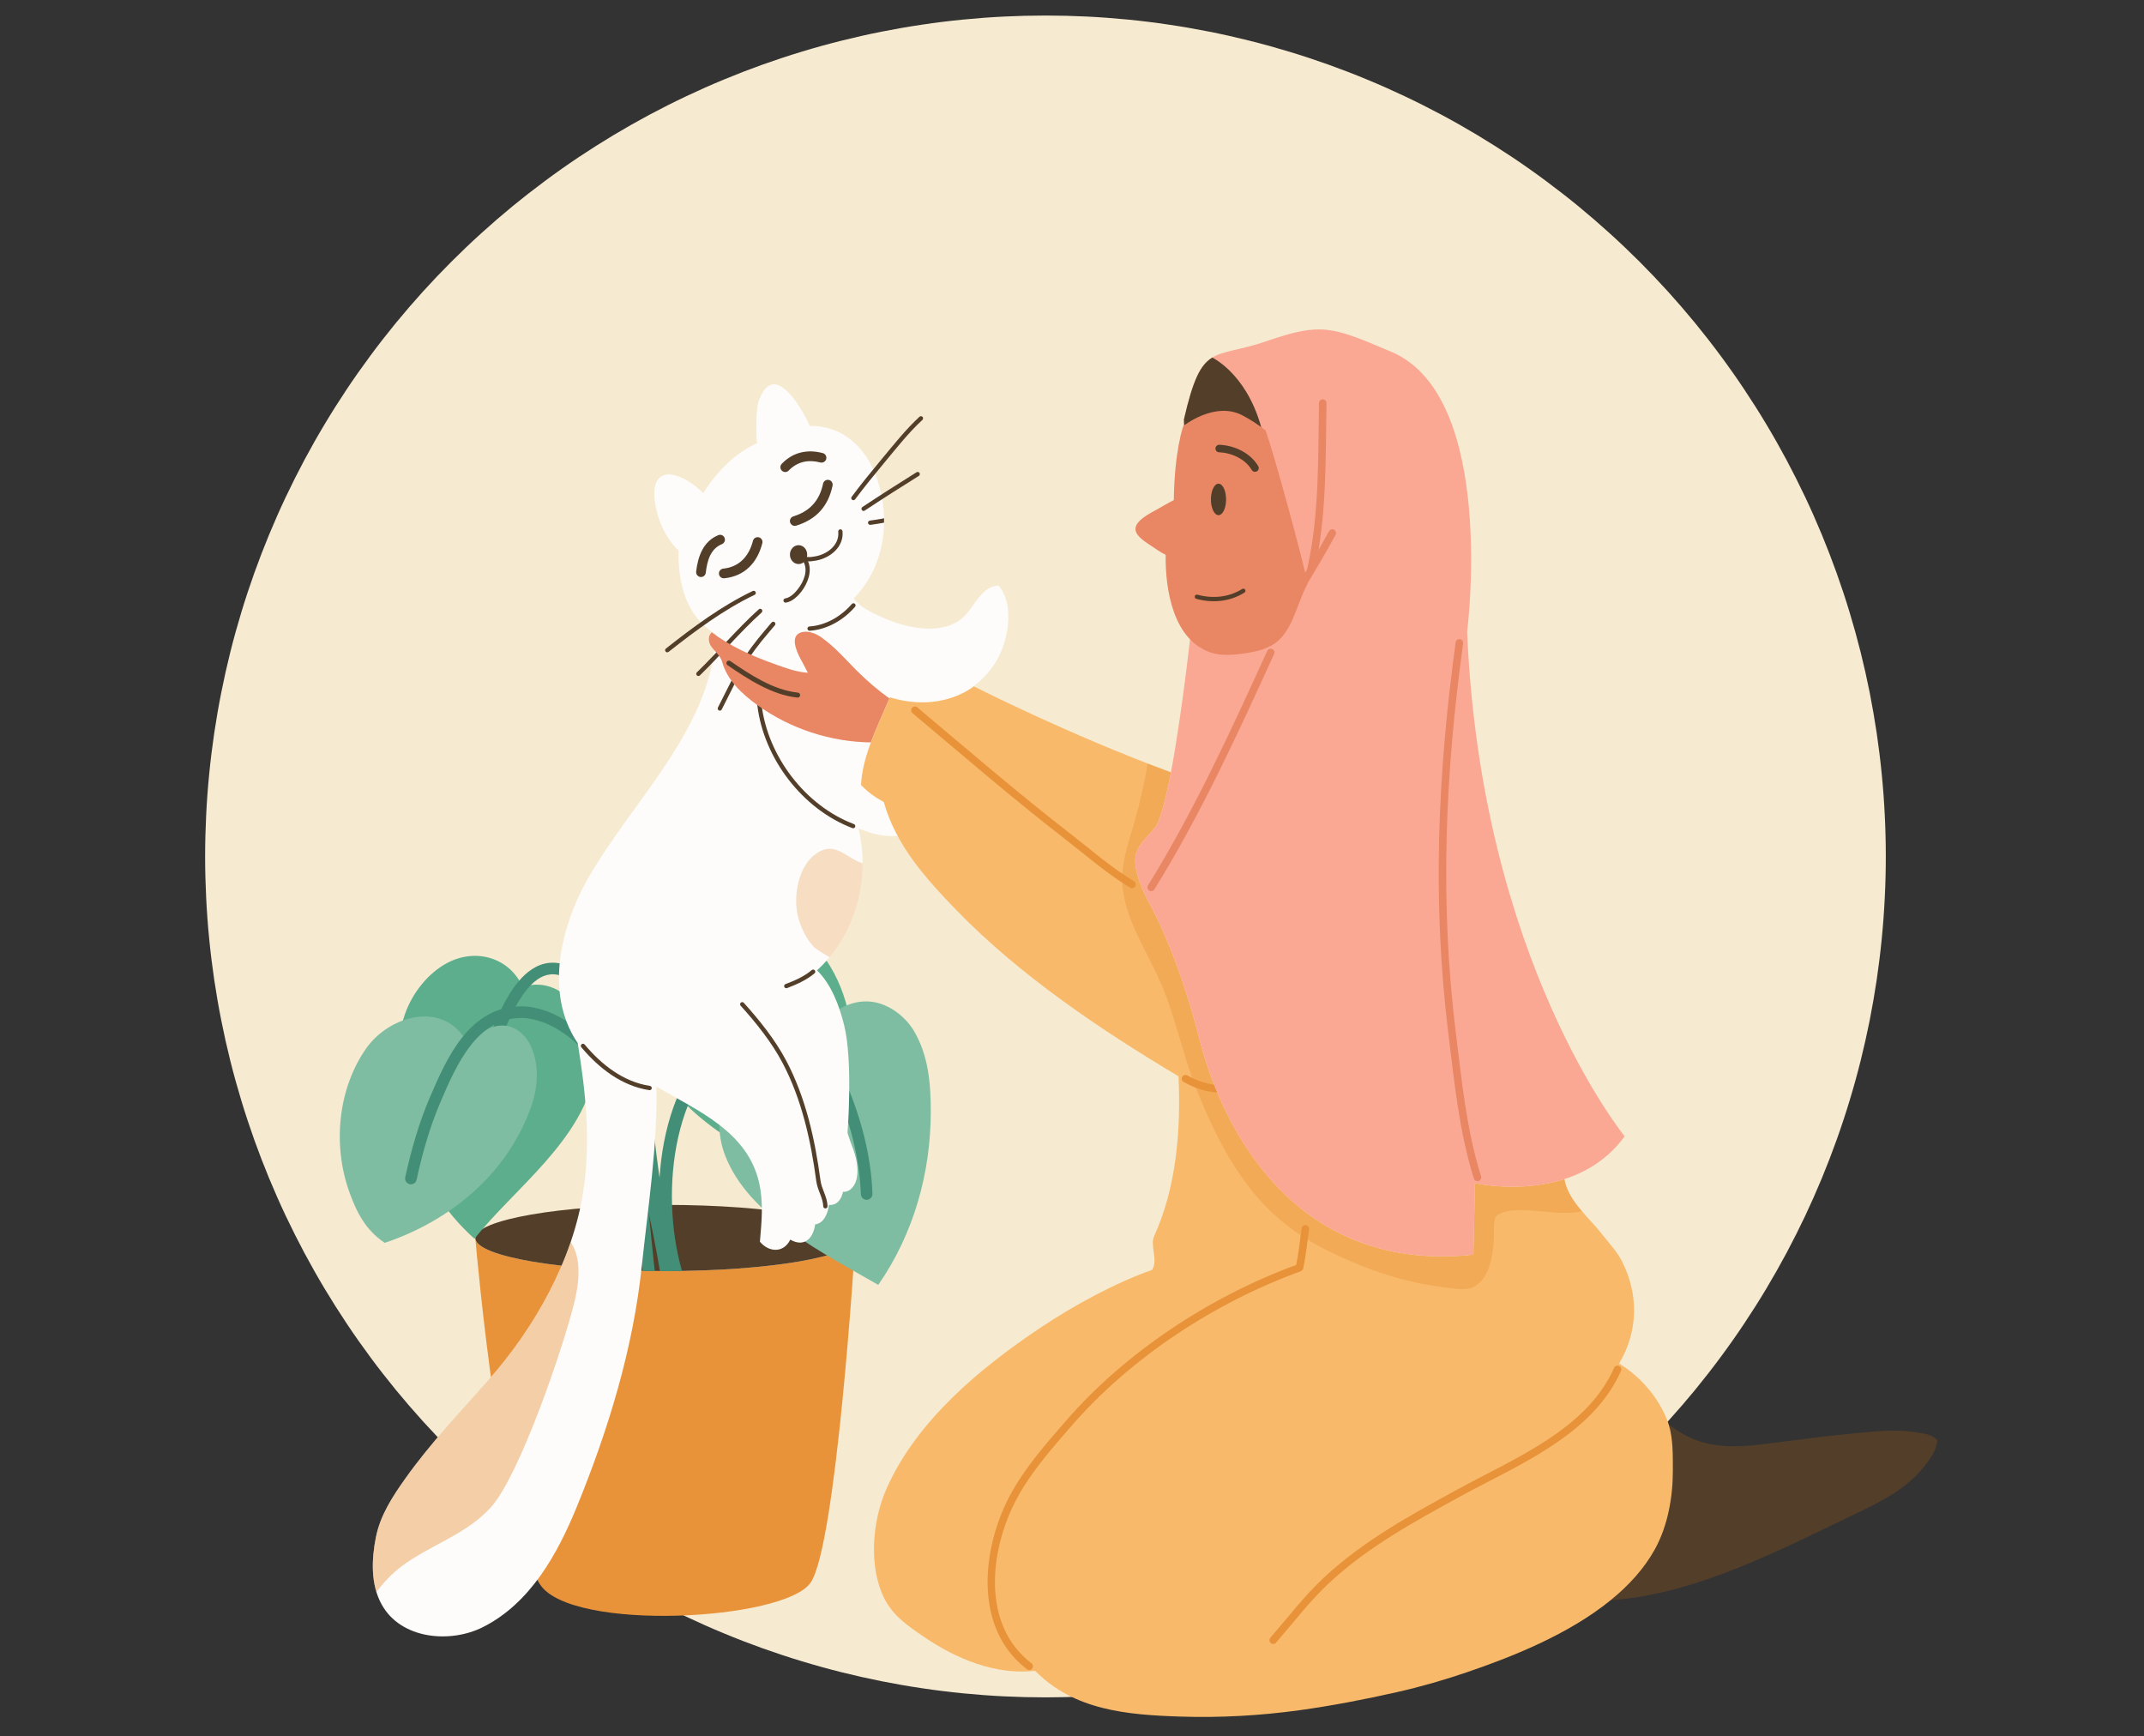 <svg xmlns="http://www.w3.org/2000/svg" xmlns:xlink="http://www.w3.org/1999/xlink" width="368" viewBox="0 0 276 223.5" height="298" preserveAspectRatio="xMidYMid meet"><rect x="0" y="0" width="276" height="223.5" fill="#333333" stroke="none"/><defs><clipPath id="6c4310446c"><path d="M 26.414 2 L 243 2 L 243 219 L 26.414 219 Z M 26.414 2 " clip-rule="nonzero"></path></clipPath><clipPath id="f68e04163b"><path d="M 84 61 L 91 61 L 91 71 L 84 71 Z M 84 61 " clip-rule="nonzero"></path></clipPath><clipPath id="84fc793532"><path d="M 74.371 134.27 C 75.414 140.594 76.051 146.871 75.094 153.277 C 73.758 162.184 68.801 170.938 62.883 177.625 C 59.199 181.789 55.383 185.789 52.156 190.336 C 50.539 192.609 48.945 195.059 48.395 197.836 C 47.832 200.672 47.688 203.891 49.121 206.5 C 51.586 211 57.934 211.551 62.129 209.453 C 68.277 206.383 71.773 200 74.258 193.941 C 78.293 184.07 81.492 173.652 82.613 163.02 C 83.414 155.402 84.648 147.539 84.508 139.871 C 89.77 142.938 96.203 145.625 97.715 152.211 C 98.305 154.801 98.043 157.223 97.824 159.824 C 98.965 161.207 100.875 161.32 101.734 159.559 C 103.504 160.578 104.688 159.438 104.934 157.598 C 106.09 157.457 106.602 156.105 106.703 155.098 C 107.789 155.152 108.305 154.379 108.523 153.398 C 109.504 153.488 110.156 152.469 110.305 151.594 C 110.594 149.91 110.035 148.387 109.453 146.883 C 109.312 146.523 109.102 145.809 109.102 145.809 C 109.102 145.809 109.824 136.637 108.676 131.996 C 108.07 129.52 107.047 126.73 105.176 124.895 C 110.16 120.359 112.078 113.141 110.512 106.613 C 112.383 107.426 114.324 107.863 116.363 107.48 C 117.348 101.504 117.219 95.27 114.262 89.805 C 119.355 91.656 125.016 90.066 128.074 85.395 C 129.707 82.898 130.762 77.961 128.547 75.367 C 126.012 75.512 125.359 78.664 123.422 79.914 C 120.496 81.797 116.242 80.695 113.332 79.355 C 112.113 78.797 110.715 78.148 109.895 77.023 C 113.848 73.039 114.68 67.016 112.965 61.801 C 111.645 57.805 108.625 54.738 104.223 54.828 C 104 54.344 103.785 53.863 103.52 53.402 C 102.625 51.859 100 47.512 98.195 50.531 C 97.953 50.93 97.754 51.359 97.633 51.809 C 97.477 52.395 97.441 53.008 97.41 53.613 C 97.355 54.758 97.332 55.902 97.473 57.039 C 94.625 58.266 92.156 60.863 90.527 63.473 C 89.926 62.918 89.316 62.398 88.613 61.969 C 87.02 60.984 84.684 60.332 84.293 62.828 C 84.219 63.328 84.234 63.844 84.297 64.344 C 84.586 66.758 85.605 69.148 87.355 70.863 C 87.254 75.043 88.309 79.383 92.148 81.629 C 91.68 93.883 81.148 103.277 75.488 113.426 C 72.652 118.52 69.777 127.473 74.371 134.27 Z M 74.371 134.27 " clip-rule="evenodd"></path></clipPath><clipPath id="c7cf8fcdac"><path d="M 97 49.461 L 105 49.461 L 105 57 L 97 57 Z M 97 49.461 " clip-rule="nonzero"></path></clipPath><clipPath id="e55d9cf11b"><path d="M 74.371 134.27 C 75.414 140.594 76.051 146.871 75.094 153.277 C 73.758 162.184 68.801 170.938 62.883 177.625 C 59.199 181.789 55.383 185.789 52.156 190.336 C 50.539 192.609 48.945 195.059 48.395 197.836 C 47.832 200.672 47.688 203.891 49.121 206.5 C 51.586 211 57.934 211.551 62.129 209.453 C 68.277 206.383 71.773 200 74.258 193.941 C 78.293 184.07 81.492 173.652 82.613 163.02 C 83.414 155.402 84.648 147.539 84.508 139.871 C 89.77 142.938 96.203 145.625 97.715 152.211 C 98.305 154.801 98.043 157.223 97.824 159.824 C 98.965 161.207 100.875 161.32 101.734 159.559 C 103.504 160.578 104.688 159.438 104.934 157.598 C 106.09 157.457 106.602 156.105 106.703 155.098 C 107.789 155.152 108.305 154.379 108.523 153.398 C 109.504 153.488 110.156 152.469 110.305 151.594 C 110.594 149.91 110.035 148.387 109.453 146.883 C 109.312 146.523 109.102 145.809 109.102 145.809 C 109.102 145.809 109.824 136.637 108.676 131.996 C 108.07 129.52 107.047 126.73 105.176 124.895 C 110.16 120.359 112.078 113.141 110.512 106.613 C 112.383 107.426 114.324 107.863 116.363 107.48 C 117.348 101.504 117.219 95.27 114.262 89.805 C 119.355 91.656 125.016 90.066 128.074 85.395 C 129.707 82.898 130.762 77.961 128.547 75.367 C 126.012 75.512 125.359 78.664 123.422 79.914 C 120.496 81.797 116.242 80.695 113.332 79.355 C 112.113 78.797 110.715 78.148 109.895 77.023 C 113.848 73.039 114.68 67.016 112.965 61.801 C 111.645 57.805 108.625 54.738 104.223 54.828 C 104 54.344 103.785 53.863 103.52 53.402 C 102.625 51.859 100 47.512 98.195 50.531 C 97.953 50.93 97.754 51.359 97.633 51.809 C 97.477 52.395 97.441 53.008 97.41 53.613 C 97.355 54.758 97.332 55.902 97.473 57.039 C 94.625 58.266 92.156 60.863 90.527 63.473 C 89.926 62.918 89.316 62.398 88.613 61.969 C 87.02 60.984 84.684 60.332 84.293 62.828 C 84.219 63.328 84.234 63.844 84.297 64.344 C 84.586 66.758 85.605 69.148 87.355 70.863 C 87.254 75.043 88.309 79.383 92.148 81.629 C 91.68 93.883 81.148 103.277 75.488 113.426 C 72.652 118.52 69.777 127.473 74.371 134.27 Z M 74.371 134.27 " clip-rule="evenodd"></path></clipPath><clipPath id="e1e8ccd773"><path d="M 92 69 L 99 69 L 99 75 L 92 75 Z M 92 69 " clip-rule="nonzero"></path></clipPath><clipPath id="e1801bdb8f"><path d="M 74.371 134.27 C 75.414 140.594 76.051 146.871 75.094 153.277 C 73.758 162.184 68.801 170.938 62.883 177.625 C 59.199 181.789 55.383 185.789 52.156 190.336 C 50.539 192.609 48.945 195.059 48.395 197.836 C 47.832 200.672 47.688 203.891 49.121 206.5 C 51.586 211 57.934 211.551 62.129 209.453 C 68.277 206.383 71.773 200 74.258 193.941 C 78.293 184.07 81.492 173.652 82.613 163.02 C 83.414 155.402 84.648 147.539 84.508 139.871 C 89.77 142.938 96.203 145.625 97.715 152.211 C 98.305 154.801 98.043 157.223 97.824 159.824 C 98.965 161.207 100.875 161.32 101.734 159.559 C 103.504 160.578 104.688 159.438 104.934 157.598 C 106.09 157.457 106.602 156.105 106.703 155.098 C 107.789 155.152 108.305 154.379 108.523 153.398 C 109.504 153.488 110.156 152.469 110.305 151.594 C 110.594 149.91 110.035 148.387 109.453 146.883 C 109.312 146.523 109.102 145.809 109.102 145.809 C 109.102 145.809 109.824 136.637 108.676 131.996 C 108.07 129.52 107.047 126.73 105.176 124.895 C 110.16 120.359 112.078 113.141 110.512 106.613 C 112.383 107.426 114.324 107.863 116.363 107.48 C 117.348 101.504 117.219 95.27 114.262 89.805 C 119.355 91.656 125.016 90.066 128.074 85.395 C 129.707 82.898 130.762 77.961 128.547 75.367 C 126.012 75.512 125.359 78.664 123.422 79.914 C 120.496 81.797 116.242 80.695 113.332 79.355 C 112.113 78.797 110.715 78.148 109.895 77.023 C 113.848 73.039 114.68 67.016 112.965 61.801 C 111.645 57.805 108.625 54.738 104.223 54.828 C 104 54.344 103.785 53.863 103.52 53.402 C 102.625 51.859 100 47.512 98.195 50.531 C 97.953 50.93 97.754 51.359 97.633 51.809 C 97.477 52.395 97.441 53.008 97.41 53.613 C 97.355 54.758 97.332 55.902 97.473 57.039 C 94.625 58.266 92.156 60.863 90.527 63.473 C 89.926 62.918 89.316 62.398 88.613 61.969 C 87.02 60.984 84.684 60.332 84.293 62.828 C 84.219 63.328 84.234 63.844 84.297 64.344 C 84.586 66.758 85.605 69.148 87.355 70.863 C 87.254 75.043 88.309 79.383 92.148 81.629 C 91.68 93.883 81.148 103.277 75.488 113.426 C 72.652 118.52 69.777 127.473 74.371 134.27 Z M 74.371 134.27 " clip-rule="evenodd"></path></clipPath><clipPath id="2d69a428c7"><path d="M 101 61 L 108 61 L 108 68 L 101 68 Z M 101 61 " clip-rule="nonzero"></path></clipPath><clipPath id="ef454d0b2b"><path d="M 74.371 134.27 C 75.414 140.594 76.051 146.871 75.094 153.277 C 73.758 162.184 68.801 170.938 62.883 177.625 C 59.199 181.789 55.383 185.789 52.156 190.336 C 50.539 192.609 48.945 195.059 48.395 197.836 C 47.832 200.672 47.688 203.891 49.121 206.5 C 51.586 211 57.934 211.551 62.129 209.453 C 68.277 206.383 71.773 200 74.258 193.941 C 78.293 184.07 81.492 173.652 82.613 163.02 C 83.414 155.402 84.648 147.539 84.508 139.871 C 89.77 142.938 96.203 145.625 97.715 152.211 C 98.305 154.801 98.043 157.223 97.824 159.824 C 98.965 161.207 100.875 161.32 101.734 159.559 C 103.504 160.578 104.688 159.438 104.934 157.598 C 106.09 157.457 106.602 156.105 106.703 155.098 C 107.789 155.152 108.305 154.379 108.523 153.398 C 109.504 153.488 110.156 152.469 110.305 151.594 C 110.594 149.91 110.035 148.387 109.453 146.883 C 109.312 146.523 109.102 145.809 109.102 145.809 C 109.102 145.809 109.824 136.637 108.676 131.996 C 108.07 129.52 107.047 126.73 105.176 124.895 C 110.16 120.359 112.078 113.141 110.512 106.613 C 112.383 107.426 114.324 107.863 116.363 107.48 C 117.348 101.504 117.219 95.27 114.262 89.805 C 119.355 91.656 125.016 90.066 128.074 85.395 C 129.707 82.898 130.762 77.961 128.547 75.367 C 126.012 75.512 125.359 78.664 123.422 79.914 C 120.496 81.797 116.242 80.695 113.332 79.355 C 112.113 78.797 110.715 78.148 109.895 77.023 C 113.848 73.039 114.68 67.016 112.965 61.801 C 111.645 57.805 108.625 54.738 104.223 54.828 C 104 54.344 103.785 53.863 103.52 53.402 C 102.625 51.859 100 47.512 98.195 50.531 C 97.953 50.93 97.754 51.359 97.633 51.809 C 97.477 52.395 97.441 53.008 97.41 53.613 C 97.355 54.758 97.332 55.902 97.473 57.039 C 94.625 58.266 92.156 60.863 90.527 63.473 C 89.926 62.918 89.316 62.398 88.613 61.969 C 87.02 60.984 84.684 60.332 84.293 62.828 C 84.219 63.328 84.234 63.844 84.297 64.344 C 84.586 66.758 85.605 69.148 87.355 70.863 C 87.254 75.043 88.309 79.383 92.148 81.629 C 91.68 93.883 81.148 103.277 75.488 113.426 C 72.652 118.52 69.777 127.473 74.371 134.27 Z M 74.371 134.27 " clip-rule="evenodd"></path></clipPath><clipPath id="ce1c5fc5ce"><path d="M 89 68 L 94 68 L 94 75 L 89 75 Z M 89 68 " clip-rule="nonzero"></path></clipPath><clipPath id="d68d4a4e93"><path d="M 74.371 134.27 C 75.414 140.594 76.051 146.871 75.094 153.277 C 73.758 162.184 68.801 170.938 62.883 177.625 C 59.199 181.789 55.383 185.789 52.156 190.336 C 50.539 192.609 48.945 195.059 48.395 197.836 C 47.832 200.672 47.688 203.891 49.121 206.5 C 51.586 211 57.934 211.551 62.129 209.453 C 68.277 206.383 71.773 200 74.258 193.941 C 78.293 184.07 81.492 173.652 82.613 163.02 C 83.414 155.402 84.648 147.539 84.508 139.871 C 89.77 142.938 96.203 145.625 97.715 152.211 C 98.305 154.801 98.043 157.223 97.824 159.824 C 98.965 161.207 100.875 161.32 101.734 159.559 C 103.504 160.578 104.688 159.438 104.934 157.598 C 106.09 157.457 106.602 156.105 106.703 155.098 C 107.789 155.152 108.305 154.379 108.523 153.398 C 109.504 153.488 110.156 152.469 110.305 151.594 C 110.594 149.91 110.035 148.387 109.453 146.883 C 109.312 146.523 109.102 145.809 109.102 145.809 C 109.102 145.809 109.824 136.637 108.676 131.996 C 108.07 129.52 107.047 126.73 105.176 124.895 C 110.16 120.359 112.078 113.141 110.512 106.613 C 112.383 107.426 114.324 107.863 116.363 107.48 C 117.348 101.504 117.219 95.27 114.262 89.805 C 119.355 91.656 125.016 90.066 128.074 85.395 C 129.707 82.898 130.762 77.961 128.547 75.367 C 126.012 75.512 125.359 78.664 123.422 79.914 C 120.496 81.797 116.242 80.695 113.332 79.355 C 112.113 78.797 110.715 78.148 109.895 77.023 C 113.848 73.039 114.68 67.016 112.965 61.801 C 111.645 57.805 108.625 54.738 104.223 54.828 C 104 54.344 103.785 53.863 103.52 53.402 C 102.625 51.859 100 47.512 98.195 50.531 C 97.953 50.93 97.754 51.359 97.633 51.809 C 97.477 52.395 97.441 53.008 97.41 53.613 C 97.355 54.758 97.332 55.902 97.473 57.039 C 94.625 58.266 92.156 60.863 90.527 63.473 C 89.926 62.918 89.316 62.398 88.613 61.969 C 87.02 60.984 84.684 60.332 84.293 62.828 C 84.219 63.328 84.234 63.844 84.297 64.344 C 84.586 66.758 85.605 69.148 87.355 70.863 C 87.254 75.043 88.309 79.383 92.148 81.629 C 91.68 93.883 81.148 103.277 75.488 113.426 C 72.652 118.52 69.777 127.473 74.371 134.27 Z M 74.371 134.27 " clip-rule="evenodd"></path></clipPath><clipPath id="e0a5a5e5bf"><path d="M 100 58 L 107 58 L 107 61 L 100 61 Z M 100 58 " clip-rule="nonzero"></path></clipPath><clipPath id="d16418a00b"><path d="M 74.371 134.27 C 75.414 140.594 76.051 146.871 75.094 153.277 C 73.758 162.184 68.801 170.938 62.883 177.625 C 59.199 181.789 55.383 185.789 52.156 190.336 C 50.539 192.609 48.945 195.059 48.395 197.836 C 47.832 200.672 47.688 203.891 49.121 206.5 C 51.586 211 57.934 211.551 62.129 209.453 C 68.277 206.383 71.773 200 74.258 193.941 C 78.293 184.07 81.492 173.652 82.613 163.02 C 83.414 155.402 84.648 147.539 84.508 139.871 C 89.77 142.938 96.203 145.625 97.715 152.211 C 98.305 154.801 98.043 157.223 97.824 159.824 C 98.965 161.207 100.875 161.32 101.734 159.559 C 103.504 160.578 104.688 159.438 104.934 157.598 C 106.09 157.457 106.602 156.105 106.703 155.098 C 107.789 155.152 108.305 154.379 108.523 153.398 C 109.504 153.488 110.156 152.469 110.305 151.594 C 110.594 149.91 110.035 148.387 109.453 146.883 C 109.312 146.523 109.102 145.809 109.102 145.809 C 109.102 145.809 109.824 136.637 108.676 131.996 C 108.07 129.52 107.047 126.73 105.176 124.895 C 110.16 120.359 112.078 113.141 110.512 106.613 C 112.383 107.426 114.324 107.863 116.363 107.48 C 117.348 101.504 117.219 95.27 114.262 89.805 C 119.355 91.656 125.016 90.066 128.074 85.395 C 129.707 82.898 130.762 77.961 128.547 75.367 C 126.012 75.512 125.359 78.664 123.422 79.914 C 120.496 81.797 116.242 80.695 113.332 79.355 C 112.113 78.797 110.715 78.148 109.895 77.023 C 113.848 73.039 114.68 67.016 112.965 61.801 C 111.645 57.805 108.625 54.738 104.223 54.828 C 104 54.344 103.785 53.863 103.52 53.402 C 102.625 51.859 100 47.512 98.195 50.531 C 97.953 50.93 97.754 51.359 97.633 51.809 C 97.477 52.395 97.441 53.008 97.41 53.613 C 97.355 54.758 97.332 55.902 97.473 57.039 C 94.625 58.266 92.156 60.863 90.527 63.473 C 89.926 62.918 89.316 62.398 88.613 61.969 C 87.02 60.984 84.684 60.332 84.293 62.828 C 84.219 63.328 84.234 63.844 84.297 64.344 C 84.586 66.758 85.605 69.148 87.355 70.863 C 87.254 75.043 88.309 79.383 92.148 81.629 C 91.68 93.883 81.148 103.277 75.488 113.426 C 72.652 118.52 69.777 127.473 74.371 134.27 Z M 74.371 134.27 " clip-rule="evenodd"></path></clipPath><clipPath id="fdf3408d3e"><path d="M 100 68 L 109 68 L 109 78 L 100 78 Z M 100 68 " clip-rule="nonzero"></path></clipPath><clipPath id="1f6c665646"><path d="M 74.371 134.27 C 75.414 140.594 76.051 146.871 75.094 153.277 C 73.758 162.184 68.801 170.938 62.883 177.625 C 59.199 181.789 55.383 185.789 52.156 190.336 C 50.539 192.609 48.945 195.059 48.395 197.836 C 47.832 200.672 47.688 203.891 49.121 206.5 C 51.586 211 57.934 211.551 62.129 209.453 C 68.277 206.383 71.773 200 74.258 193.941 C 78.293 184.07 81.492 173.652 82.613 163.02 C 83.414 155.402 84.648 147.539 84.508 139.871 C 89.77 142.938 96.203 145.625 97.715 152.211 C 98.305 154.801 98.043 157.223 97.824 159.824 C 98.965 161.207 100.875 161.32 101.734 159.559 C 103.504 160.578 104.688 159.438 104.934 157.598 C 106.09 157.457 106.602 156.105 106.703 155.098 C 107.789 155.152 108.305 154.379 108.523 153.398 C 109.504 153.488 110.156 152.469 110.305 151.594 C 110.594 149.91 110.035 148.387 109.453 146.883 C 109.312 146.523 109.102 145.809 109.102 145.809 C 109.102 145.809 109.824 136.637 108.676 131.996 C 108.07 129.52 107.047 126.73 105.176 124.895 C 110.16 120.359 112.078 113.141 110.512 106.613 C 112.383 107.426 114.324 107.863 116.363 107.48 C 117.348 101.504 117.219 95.27 114.262 89.805 C 119.355 91.656 125.016 90.066 128.074 85.395 C 129.707 82.898 130.762 77.961 128.547 75.367 C 126.012 75.512 125.359 78.664 123.422 79.914 C 120.496 81.797 116.242 80.695 113.332 79.355 C 112.113 78.797 110.715 78.148 109.895 77.023 C 113.848 73.039 114.68 67.016 112.965 61.801 C 111.645 57.805 108.625 54.738 104.223 54.828 C 104 54.344 103.785 53.863 103.52 53.402 C 102.625 51.859 100 47.512 98.195 50.531 C 97.953 50.93 97.754 51.359 97.633 51.809 C 97.477 52.395 97.441 53.008 97.41 53.613 C 97.355 54.758 97.332 55.902 97.473 57.039 C 94.625 58.266 92.156 60.863 90.527 63.473 C 89.926 62.918 89.316 62.398 88.613 61.969 C 87.02 60.984 84.684 60.332 84.293 62.828 C 84.219 63.328 84.234 63.844 84.297 64.344 C 84.586 66.758 85.605 69.148 87.355 70.863 C 87.254 75.043 88.309 79.383 92.148 81.629 C 91.68 93.883 81.148 103.277 75.488 113.426 C 72.652 118.52 69.777 127.473 74.371 134.27 Z M 74.371 134.27 " clip-rule="evenodd"></path></clipPath><clipPath id="08ce24ca67"><path d="M 111 65 L 123 65 L 123 68 L 111 68 Z M 111 65 " clip-rule="nonzero"></path></clipPath><clipPath id="e4dce1ce6a"><path d="M 74.371 134.27 C 75.414 140.594 76.051 146.871 75.094 153.277 C 73.758 162.184 68.801 170.938 62.883 177.625 C 59.199 181.789 55.383 185.789 52.156 190.336 C 50.539 192.609 48.945 195.059 48.395 197.836 C 47.832 200.672 47.688 203.891 49.121 206.5 C 51.586 211 57.934 211.551 62.129 209.453 C 68.277 206.383 71.773 200 74.258 193.941 C 78.293 184.07 81.492 173.652 82.613 163.02 C 83.414 155.402 84.648 147.539 84.508 139.871 C 89.77 142.938 96.203 145.625 97.715 152.211 C 98.305 154.801 98.043 157.223 97.824 159.824 C 98.965 161.207 100.875 161.32 101.734 159.559 C 103.504 160.578 104.688 159.438 104.934 157.598 C 106.09 157.457 106.602 156.105 106.703 155.098 C 107.789 155.152 108.305 154.379 108.523 153.398 C 109.504 153.488 110.156 152.469 110.305 151.594 C 110.594 149.91 110.035 148.387 109.453 146.883 C 109.312 146.523 109.102 145.809 109.102 145.809 C 109.102 145.809 109.824 136.637 108.676 131.996 C 108.07 129.52 107.047 126.73 105.176 124.895 C 110.16 120.359 112.078 113.141 110.512 106.613 C 112.383 107.426 114.324 107.863 116.363 107.48 C 117.348 101.504 117.219 95.27 114.262 89.805 C 119.355 91.656 125.016 90.066 128.074 85.395 C 129.707 82.898 130.762 77.961 128.547 75.367 C 126.012 75.512 125.359 78.664 123.422 79.914 C 120.496 81.797 116.242 80.695 113.332 79.355 C 112.113 78.797 110.715 78.148 109.895 77.023 C 113.848 73.039 114.68 67.016 112.965 61.801 C 111.645 57.805 108.625 54.738 104.223 54.828 C 104 54.344 103.785 53.863 103.52 53.402 C 102.625 51.859 100 47.512 98.195 50.531 C 97.953 50.93 97.754 51.359 97.633 51.809 C 97.477 52.395 97.441 53.008 97.41 53.613 C 97.355 54.758 97.332 55.902 97.473 57.039 C 94.625 58.266 92.156 60.863 90.527 63.473 C 89.926 62.918 89.316 62.398 88.613 61.969 C 87.02 60.984 84.684 60.332 84.293 62.828 C 84.219 63.328 84.234 63.844 84.297 64.344 C 84.586 66.758 85.605 69.148 87.355 70.863 C 87.254 75.043 88.309 79.383 92.148 81.629 C 91.68 93.883 81.148 103.277 75.488 113.426 C 72.652 118.52 69.777 127.473 74.371 134.27 Z M 74.371 134.27 " clip-rule="evenodd"></path></clipPath><clipPath id="47a5a18ea5"><path d="M 95 128 L 107 128 L 107 156 L 95 156 Z M 95 128 " clip-rule="nonzero"></path></clipPath><clipPath id="2ffec791a0"><path d="M 74.371 134.27 C 75.414 140.594 76.051 146.871 75.094 153.277 C 73.758 162.184 68.801 170.938 62.883 177.625 C 59.199 181.789 55.383 185.789 52.156 190.336 C 50.539 192.609 48.945 195.059 48.395 197.836 C 47.832 200.672 47.688 203.891 49.121 206.5 C 51.586 211 57.934 211.551 62.129 209.453 C 68.277 206.383 71.773 200 74.258 193.941 C 78.293 184.07 81.492 173.652 82.613 163.02 C 83.414 155.402 84.648 147.539 84.508 139.871 C 89.77 142.938 96.203 145.625 97.715 152.211 C 98.305 154.801 98.043 157.223 97.824 159.824 C 98.965 161.207 100.875 161.32 101.734 159.559 C 103.504 160.578 104.688 159.438 104.934 157.598 C 106.09 157.457 106.602 156.105 106.703 155.098 C 107.789 155.152 108.305 154.379 108.523 153.398 C 109.504 153.488 110.156 152.469 110.305 151.594 C 110.594 149.91 110.035 148.387 109.453 146.883 C 109.312 146.523 109.102 145.809 109.102 145.809 C 109.102 145.809 109.824 136.637 108.676 131.996 C 108.07 129.52 107.047 126.73 105.176 124.895 C 110.16 120.359 112.078 113.141 110.512 106.613 C 112.383 107.426 114.324 107.863 116.363 107.48 C 117.348 101.504 117.219 95.27 114.262 89.805 C 119.355 91.656 125.016 90.066 128.074 85.395 C 129.707 82.898 130.762 77.961 128.547 75.367 C 126.012 75.512 125.359 78.664 123.422 79.914 C 120.496 81.797 116.242 80.695 113.332 79.355 C 112.113 78.797 110.715 78.148 109.895 77.023 C 113.848 73.039 114.68 67.016 112.965 61.801 C 111.645 57.805 108.625 54.738 104.223 54.828 C 104 54.344 103.785 53.863 103.52 53.402 C 102.625 51.859 100 47.512 98.195 50.531 C 97.953 50.93 97.754 51.359 97.633 51.809 C 97.477 52.395 97.441 53.008 97.41 53.613 C 97.355 54.758 97.332 55.902 97.473 57.039 C 94.625 58.266 92.156 60.863 90.527 63.473 C 89.926 62.918 89.316 62.398 88.613 61.969 C 87.02 60.984 84.684 60.332 84.293 62.828 C 84.219 63.328 84.234 63.844 84.297 64.344 C 84.586 66.758 85.605 69.148 87.355 70.863 C 87.254 75.043 88.309 79.383 92.148 81.629 C 91.68 93.883 81.148 103.277 75.488 113.426 C 72.652 118.52 69.777 127.473 74.371 134.27 Z M 74.371 134.27 " clip-rule="evenodd"></path></clipPath><clipPath id="a15746dcd4"><path d="M 74 134 L 84 134 L 84 141 L 74 141 Z M 74 134 " clip-rule="nonzero"></path></clipPath><clipPath id="ac59d92b71"><path d="M 74.371 134.27 C 75.414 140.594 76.051 146.871 75.094 153.277 C 73.758 162.184 68.801 170.938 62.883 177.625 C 59.199 181.789 55.383 185.789 52.156 190.336 C 50.539 192.609 48.945 195.059 48.395 197.836 C 47.832 200.672 47.688 203.891 49.121 206.5 C 51.586 211 57.934 211.551 62.129 209.453 C 68.277 206.383 71.773 200 74.258 193.941 C 78.293 184.07 81.492 173.652 82.613 163.02 C 83.414 155.402 84.648 147.539 84.508 139.871 C 89.77 142.938 96.203 145.625 97.715 152.211 C 98.305 154.801 98.043 157.223 97.824 159.824 C 98.965 161.207 100.875 161.32 101.734 159.559 C 103.504 160.578 104.688 159.438 104.934 157.598 C 106.09 157.457 106.602 156.105 106.703 155.098 C 107.789 155.152 108.305 154.379 108.523 153.398 C 109.504 153.488 110.156 152.469 110.305 151.594 C 110.594 149.91 110.035 148.387 109.453 146.883 C 109.312 146.523 109.102 145.809 109.102 145.809 C 109.102 145.809 109.824 136.637 108.676 131.996 C 108.07 129.52 107.047 126.73 105.176 124.895 C 110.16 120.359 112.078 113.141 110.512 106.613 C 112.383 107.426 114.324 107.863 116.363 107.48 C 117.348 101.504 117.219 95.27 114.262 89.805 C 119.355 91.656 125.016 90.066 128.074 85.395 C 129.707 82.898 130.762 77.961 128.547 75.367 C 126.012 75.512 125.359 78.664 123.422 79.914 C 120.496 81.797 116.242 80.695 113.332 79.355 C 112.113 78.797 110.715 78.148 109.895 77.023 C 113.848 73.039 114.68 67.016 112.965 61.801 C 111.645 57.805 108.625 54.738 104.223 54.828 C 104 54.344 103.785 53.863 103.52 53.402 C 102.625 51.859 100 47.512 98.195 50.531 C 97.953 50.93 97.754 51.359 97.633 51.809 C 97.477 52.395 97.441 53.008 97.41 53.613 C 97.355 54.758 97.332 55.902 97.473 57.039 C 94.625 58.266 92.156 60.863 90.527 63.473 C 89.926 62.918 89.316 62.398 88.613 61.969 C 87.02 60.984 84.684 60.332 84.293 62.828 C 84.219 63.328 84.234 63.844 84.297 64.344 C 84.586 66.758 85.605 69.148 87.355 70.863 C 87.254 75.043 88.309 79.383 92.148 81.629 C 91.68 93.883 81.148 103.277 75.488 113.426 C 72.652 118.52 69.777 127.473 74.371 134.27 Z M 74.371 134.27 " clip-rule="evenodd"></path></clipPath><clipPath id="c1cf4d2f60"><path d="M 100 124 L 105 124 L 105 128 L 100 128 Z M 100 124 " clip-rule="nonzero"></path></clipPath><clipPath id="1ef2876d3d"><path d="M 74.371 134.27 C 75.414 140.594 76.051 146.871 75.094 153.277 C 73.758 162.184 68.801 170.938 62.883 177.625 C 59.199 181.789 55.383 185.789 52.156 190.336 C 50.539 192.609 48.945 195.059 48.395 197.836 C 47.832 200.672 47.688 203.891 49.121 206.5 C 51.586 211 57.934 211.551 62.129 209.453 C 68.277 206.383 71.773 200 74.258 193.941 C 78.293 184.07 81.492 173.652 82.613 163.02 C 83.414 155.402 84.648 147.539 84.508 139.871 C 89.77 142.938 96.203 145.625 97.715 152.211 C 98.305 154.801 98.043 157.223 97.824 159.824 C 98.965 161.207 100.875 161.32 101.734 159.559 C 103.504 160.578 104.688 159.438 104.934 157.598 C 106.09 157.457 106.602 156.105 106.703 155.098 C 107.789 155.152 108.305 154.379 108.523 153.398 C 109.504 153.488 110.156 152.469 110.305 151.594 C 110.594 149.91 110.035 148.387 109.453 146.883 C 109.312 146.523 109.102 145.809 109.102 145.809 C 109.102 145.809 109.824 136.637 108.676 131.996 C 108.07 129.52 107.047 126.73 105.176 124.895 C 110.16 120.359 112.078 113.141 110.512 106.613 C 112.383 107.426 114.324 107.863 116.363 107.48 C 117.348 101.504 117.219 95.27 114.262 89.805 C 119.355 91.656 125.016 90.066 128.074 85.395 C 129.707 82.898 130.762 77.961 128.547 75.367 C 126.012 75.512 125.359 78.664 123.422 79.914 C 120.496 81.797 116.242 80.695 113.332 79.355 C 112.113 78.797 110.715 78.148 109.895 77.023 C 113.848 73.039 114.68 67.016 112.965 61.801 C 111.645 57.805 108.625 54.738 104.223 54.828 C 104 54.344 103.785 53.863 103.52 53.402 C 102.625 51.859 100 47.512 98.195 50.531 C 97.953 50.93 97.754 51.359 97.633 51.809 C 97.477 52.395 97.441 53.008 97.41 53.613 C 97.355 54.758 97.332 55.902 97.473 57.039 C 94.625 58.266 92.156 60.863 90.527 63.473 C 89.926 62.918 89.316 62.398 88.613 61.969 C 87.02 60.984 84.684 60.332 84.293 62.828 C 84.219 63.328 84.234 63.844 84.297 64.344 C 84.586 66.758 85.605 69.148 87.355 70.863 C 87.254 75.043 88.309 79.383 92.148 81.629 C 91.68 93.883 81.148 103.277 75.488 113.426 C 72.652 118.52 69.777 127.473 74.371 134.27 Z M 74.371 134.27 " clip-rule="evenodd"></path></clipPath><clipPath id="bc8212e129"><path d="M 97 90 L 111 90 L 111 107 L 97 107 Z M 97 90 " clip-rule="nonzero"></path></clipPath><clipPath id="da37d38a72"><path d="M 74.371 134.27 C 75.414 140.594 76.051 146.871 75.094 153.277 C 73.758 162.184 68.801 170.938 62.883 177.625 C 59.199 181.789 55.383 185.789 52.156 190.336 C 50.539 192.609 48.945 195.059 48.395 197.836 C 47.832 200.672 47.688 203.891 49.121 206.5 C 51.586 211 57.934 211.551 62.129 209.453 C 68.277 206.383 71.773 200 74.258 193.941 C 78.293 184.07 81.492 173.652 82.613 163.02 C 83.414 155.402 84.648 147.539 84.508 139.871 C 89.77 142.938 96.203 145.625 97.715 152.211 C 98.305 154.801 98.043 157.223 97.824 159.824 C 98.965 161.207 100.875 161.32 101.734 159.559 C 103.504 160.578 104.688 159.438 104.934 157.598 C 106.09 157.457 106.602 156.105 106.703 155.098 C 107.789 155.152 108.305 154.379 108.523 153.398 C 109.504 153.488 110.156 152.469 110.305 151.594 C 110.594 149.91 110.035 148.387 109.453 146.883 C 109.312 146.523 109.102 145.809 109.102 145.809 C 109.102 145.809 109.824 136.637 108.676 131.996 C 108.07 129.52 107.047 126.73 105.176 124.895 C 110.16 120.359 112.078 113.141 110.512 106.613 C 112.383 107.426 114.324 107.863 116.363 107.48 C 117.348 101.504 117.219 95.27 114.262 89.805 C 119.355 91.656 125.016 90.066 128.074 85.395 C 129.707 82.898 130.762 77.961 128.547 75.367 C 126.012 75.512 125.359 78.664 123.422 79.914 C 120.496 81.797 116.242 80.695 113.332 79.355 C 112.113 78.797 110.715 78.148 109.895 77.023 C 113.848 73.039 114.68 67.016 112.965 61.801 C 111.645 57.805 108.625 54.738 104.223 54.828 C 104 54.344 103.785 53.863 103.52 53.402 C 102.625 51.859 100 47.512 98.195 50.531 C 97.953 50.93 97.754 51.359 97.633 51.809 C 97.477 52.395 97.441 53.008 97.41 53.613 C 97.355 54.758 97.332 55.902 97.473 57.039 C 94.625 58.266 92.156 60.863 90.527 63.473 C 89.926 62.918 89.316 62.398 88.613 61.969 C 87.02 60.984 84.684 60.332 84.293 62.828 C 84.219 63.328 84.234 63.844 84.297 64.344 C 84.586 66.758 85.605 69.148 87.355 70.863 C 87.254 75.043 88.309 79.383 92.148 81.629 C 91.68 93.883 81.148 103.277 75.488 113.426 C 72.652 118.52 69.777 127.473 74.371 134.27 Z M 74.371 134.27 " clip-rule="evenodd"></path></clipPath><clipPath id="a843b44802"><path d="M 103 77 L 111 77 L 111 82 L 103 82 Z M 103 77 " clip-rule="nonzero"></path></clipPath><clipPath id="b60e008e8d"><path d="M 74.371 134.27 C 75.414 140.594 76.051 146.871 75.094 153.277 C 73.758 162.184 68.801 170.938 62.883 177.625 C 59.199 181.789 55.383 185.789 52.156 190.336 C 50.539 192.609 48.945 195.059 48.395 197.836 C 47.832 200.672 47.688 203.891 49.121 206.5 C 51.586 211 57.934 211.551 62.129 209.453 C 68.277 206.383 71.773 200 74.258 193.941 C 78.293 184.07 81.492 173.652 82.613 163.02 C 83.414 155.402 84.648 147.539 84.508 139.871 C 89.77 142.938 96.203 145.625 97.715 152.211 C 98.305 154.801 98.043 157.223 97.824 159.824 C 98.965 161.207 100.875 161.32 101.734 159.559 C 103.504 160.578 104.688 159.438 104.934 157.598 C 106.09 157.457 106.602 156.105 106.703 155.098 C 107.789 155.152 108.305 154.379 108.523 153.398 C 109.504 153.488 110.156 152.469 110.305 151.594 C 110.594 149.91 110.035 148.387 109.453 146.883 C 109.312 146.523 109.102 145.809 109.102 145.809 C 109.102 145.809 109.824 136.637 108.676 131.996 C 108.07 129.52 107.047 126.73 105.176 124.895 C 110.16 120.359 112.078 113.141 110.512 106.613 C 112.383 107.426 114.324 107.863 116.363 107.48 C 117.348 101.504 117.219 95.27 114.262 89.805 C 119.355 91.656 125.016 90.066 128.074 85.395 C 129.707 82.898 130.762 77.961 128.547 75.367 C 126.012 75.512 125.359 78.664 123.422 79.914 C 120.496 81.797 116.242 80.695 113.332 79.355 C 112.113 78.797 110.715 78.148 109.895 77.023 C 113.848 73.039 114.68 67.016 112.965 61.801 C 111.645 57.805 108.625 54.738 104.223 54.828 C 104 54.344 103.785 53.863 103.52 53.402 C 102.625 51.859 100 47.512 98.195 50.531 C 97.953 50.93 97.754 51.359 97.633 51.809 C 97.477 52.395 97.441 53.008 97.41 53.613 C 97.355 54.758 97.332 55.902 97.473 57.039 C 94.625 58.266 92.156 60.863 90.527 63.473 C 89.926 62.918 89.316 62.398 88.613 61.969 C 87.02 60.984 84.684 60.332 84.293 62.828 C 84.219 63.328 84.234 63.844 84.297 64.344 C 84.586 66.758 85.605 69.148 87.355 70.863 C 87.254 75.043 88.309 79.383 92.148 81.629 C 91.68 93.883 81.148 103.277 75.488 113.426 C 72.652 118.52 69.777 127.473 74.371 134.27 Z M 74.371 134.27 " clip-rule="evenodd"></path></clipPath><clipPath id="54539cae3b"><path d="M 47.859 159 L 75 159 L 75 205 L 47.859 205 Z M 47.859 159 " clip-rule="nonzero"></path></clipPath><clipPath id="54259366ea"><path d="M 74.371 134.27 C 75.414 140.594 76.051 146.871 75.094 153.277 C 73.758 162.184 68.801 170.938 62.883 177.625 C 59.199 181.789 55.383 185.789 52.156 190.336 C 50.539 192.609 48.945 195.059 48.395 197.836 C 47.832 200.672 47.688 203.891 49.121 206.5 C 51.586 211 57.934 211.551 62.129 209.453 C 68.277 206.383 71.773 200 74.258 193.941 C 78.293 184.07 81.492 173.652 82.613 163.02 C 83.414 155.402 84.648 147.539 84.508 139.871 C 89.77 142.938 96.203 145.625 97.715 152.211 C 98.305 154.801 98.043 157.223 97.824 159.824 C 98.965 161.207 100.875 161.32 101.734 159.559 C 103.504 160.578 104.688 159.438 104.934 157.598 C 106.09 157.457 106.602 156.105 106.703 155.098 C 107.789 155.152 108.305 154.379 108.523 153.398 C 109.504 153.488 110.156 152.469 110.305 151.594 C 110.594 149.91 110.035 148.387 109.453 146.883 C 109.312 146.523 109.102 145.809 109.102 145.809 C 109.102 145.809 109.824 136.637 108.676 131.996 C 108.07 129.52 107.047 126.73 105.176 124.895 C 110.16 120.359 112.078 113.141 110.512 106.613 C 112.383 107.426 114.324 107.863 116.363 107.48 C 117.348 101.504 117.219 95.27 114.262 89.805 C 119.355 91.656 125.016 90.066 128.074 85.395 C 129.707 82.898 130.762 77.961 128.547 75.367 C 126.012 75.512 125.359 78.664 123.422 79.914 C 120.496 81.797 116.242 80.695 113.332 79.355 C 112.113 78.797 110.715 78.148 109.895 77.023 C 113.848 73.039 114.68 67.016 112.965 61.801 C 111.645 57.805 108.625 54.738 104.223 54.828 C 104 54.344 103.785 53.863 103.52 53.402 C 102.625 51.859 100 47.512 98.195 50.531 C 97.953 50.93 97.754 51.359 97.633 51.809 C 97.477 52.395 97.441 53.008 97.41 53.613 C 97.355 54.758 97.332 55.902 97.473 57.039 C 94.625 58.266 92.156 60.863 90.527 63.473 C 89.926 62.918 89.316 62.398 88.613 61.969 C 87.02 60.984 84.684 60.332 84.293 62.828 C 84.219 63.328 84.234 63.844 84.297 64.344 C 84.586 66.758 85.605 69.148 87.355 70.863 C 87.254 75.043 88.309 79.383 92.148 81.629 C 91.68 93.883 81.148 103.277 75.488 113.426 C 72.652 118.52 69.777 127.473 74.371 134.27 Z M 74.371 134.27 " clip-rule="evenodd"></path></clipPath><clipPath id="83ddba1793"><path d="M 102 109 L 112 109 L 112 124 L 102 124 Z M 102 109 " clip-rule="nonzero"></path></clipPath><clipPath id="773c1ac5a5"><path d="M 74.371 134.27 C 75.414 140.594 76.051 146.871 75.094 153.277 C 73.758 162.184 68.801 170.938 62.883 177.625 C 59.199 181.789 55.383 185.789 52.156 190.336 C 50.539 192.609 48.945 195.059 48.395 197.836 C 47.832 200.672 47.688 203.891 49.121 206.5 C 51.586 211 57.934 211.551 62.129 209.453 C 68.277 206.383 71.773 200 74.258 193.941 C 78.293 184.07 81.492 173.652 82.613 163.02 C 83.414 155.402 84.648 147.539 84.508 139.871 C 89.77 142.938 96.203 145.625 97.715 152.211 C 98.305 154.801 98.043 157.223 97.824 159.824 C 98.965 161.207 100.875 161.32 101.734 159.559 C 103.504 160.578 104.688 159.438 104.934 157.598 C 106.09 157.457 106.602 156.105 106.703 155.098 C 107.789 155.152 108.305 154.379 108.523 153.398 C 109.504 153.488 110.156 152.469 110.305 151.594 C 110.594 149.91 110.035 148.387 109.453 146.883 C 109.312 146.523 109.102 145.809 109.102 145.809 C 109.102 145.809 109.824 136.637 108.676 131.996 C 108.07 129.52 107.047 126.73 105.176 124.895 C 110.16 120.359 112.078 113.141 110.512 106.613 C 112.383 107.426 114.324 107.863 116.363 107.48 C 117.348 101.504 117.219 95.27 114.262 89.805 C 119.355 91.656 125.016 90.066 128.074 85.395 C 129.707 82.898 130.762 77.961 128.547 75.367 C 126.012 75.512 125.359 78.664 123.422 79.914 C 120.496 81.797 116.242 80.695 113.332 79.355 C 112.113 78.797 110.715 78.148 109.895 77.023 C 113.848 73.039 114.68 67.016 112.965 61.801 C 111.645 57.805 108.625 54.738 104.223 54.828 C 104 54.344 103.785 53.863 103.52 53.402 C 102.625 51.859 100 47.512 98.195 50.531 C 97.953 50.93 97.754 51.359 97.633 51.809 C 97.477 52.395 97.441 53.008 97.41 53.613 C 97.355 54.758 97.332 55.902 97.473 57.039 C 94.625 58.266 92.156 60.863 90.527 63.473 C 89.926 62.918 89.316 62.398 88.613 61.969 C 87.02 60.984 84.684 60.332 84.293 62.828 C 84.219 63.328 84.234 63.844 84.297 64.344 C 84.586 66.758 85.605 69.148 87.355 70.863 C 87.254 75.043 88.309 79.383 92.148 81.629 C 91.68 93.883 81.148 103.277 75.488 113.426 C 72.652 118.52 69.777 127.473 74.371 134.27 Z M 74.371 134.27 " clip-rule="evenodd"></path></clipPath><clipPath id="ea2757da85"><path d="M 207 183 L 249.414 183 L 249.414 206 L 207 206 Z M 207 183 " clip-rule="nonzero"></path></clipPath><clipPath id="958e01f83f"><path d="M 117 90 L 147 90 L 147 115 L 117 115 Z M 117 90 " clip-rule="nonzero"></path></clipPath><clipPath id="769c581829"><path d="M 201.379 151.77 C 201.387 151.797 201.391 151.82 201.398 151.848 C 201.93 154.652 204.59 156.742 206.242 158.875 C 207.098 159.98 208.156 161.082 208.793 162.336 C 210.961 166.602 210.906 171.328 208.43 175.512 C 211.199 177.188 213.457 179.848 214.629 182.816 C 214.699 182.992 214.762 183.168 214.82 183.352 C 215.391 185.191 215.348 187.344 215.352 189.211 C 215.363 192.633 214.719 196.363 213.051 199.387 C 211.672 201.895 209.68 204.074 207.344 205.969 C 201.93 210.371 194.664 213.258 188.855 215.238 C 185.871 216.254 182.863 217.125 179.793 217.812 C 175.688 218.738 171.539 219.539 167.367 220.121 C 162.23 220.832 157.086 221.117 151.906 220.949 C 145.043 220.723 138.262 220.137 133.25 215.055 C 128.188 215.641 123.102 213.523 118.988 210.719 C 116.926 209.312 114.953 208.004 113.809 205.684 C 111.805 201.625 112.293 195.785 114.078 191.719 C 117.945 182.895 126.195 176.066 133.988 170.863 C 138.176 168.066 143.535 165.133 148.293 163.461 C 149.133 162.273 148.023 160.328 148.562 159.141 C 151.426 152.875 152.043 145.484 151.711 138.531 C 141.68 132.555 131.262 125.543 123.113 117.141 C 119.195 113.098 115.316 108.781 113.773 103.23 C 112.668 102.645 111.707 101.949 110.844 101.039 C 110.922 99.219 111.441 97.367 112.109 95.559 C 112.84 93.602 113.754 91.684 114.496 89.895 C 114.52 89.848 114.535 89.801 114.555 89.754 C 121.242 91.805 125.363 88.348 125.363 88.348 C 125.363 88.348 137.59 94.562 150.734 99.414 C 150.062 102.926 149.336 105.777 148.633 106.594 C 146.418 109.168 144.879 109.816 147.559 115.531 C 147.559 115.531 151.426 121.926 154.391 133.699 C 157.359 145.469 166.895 163.953 189.676 161.496 L 189.879 152.293 C 189.879 152.293 195.629 153.621 201.379 151.77 Z M 201.379 151.77 " clip-rule="evenodd"></path></clipPath><clipPath id="7cee4a22dc"><path d="M 163 175 L 209 175 L 209 212 L 163 212 Z M 163 175 " clip-rule="nonzero"></path></clipPath><clipPath id="3680c27e94"><path d="M 201.379 151.77 C 201.387 151.797 201.391 151.82 201.398 151.848 C 201.93 154.652 204.59 156.742 206.242 158.875 C 207.098 159.98 208.156 161.082 208.793 162.336 C 210.961 166.602 210.906 171.328 208.43 175.512 C 211.199 177.188 213.457 179.848 214.629 182.816 C 214.699 182.992 214.762 183.168 214.82 183.352 C 215.391 185.191 215.348 187.344 215.352 189.211 C 215.363 192.633 214.719 196.363 213.051 199.387 C 211.672 201.895 209.68 204.074 207.344 205.969 C 201.93 210.371 194.664 213.258 188.855 215.238 C 185.871 216.254 182.863 217.125 179.793 217.812 C 175.688 218.738 171.539 219.539 167.367 220.121 C 162.23 220.832 157.086 221.117 151.906 220.949 C 145.043 220.723 138.262 220.137 133.25 215.055 C 128.188 215.641 123.102 213.523 118.988 210.719 C 116.926 209.312 114.953 208.004 113.809 205.684 C 111.805 201.625 112.293 195.785 114.078 191.719 C 117.945 182.895 126.195 176.066 133.988 170.863 C 138.176 168.066 143.535 165.133 148.293 163.461 C 149.133 162.273 148.023 160.328 148.562 159.141 C 151.426 152.875 152.043 145.484 151.711 138.531 C 141.68 132.555 131.262 125.543 123.113 117.141 C 119.195 113.098 115.316 108.781 113.773 103.23 C 112.668 102.645 111.707 101.949 110.844 101.039 C 110.922 99.219 111.441 97.367 112.109 95.559 C 112.84 93.602 113.754 91.684 114.496 89.895 C 114.52 89.848 114.535 89.801 114.555 89.754 C 121.242 91.805 125.363 88.348 125.363 88.348 C 125.363 88.348 137.59 94.562 150.734 99.414 C 150.062 102.926 149.336 105.777 148.633 106.594 C 146.418 109.168 144.879 109.816 147.559 115.531 C 147.559 115.531 151.426 121.926 154.391 133.699 C 157.359 145.469 166.895 163.953 189.676 161.496 L 189.879 152.293 C 189.879 152.293 195.629 153.621 201.379 151.77 Z M 201.379 151.77 " clip-rule="evenodd"></path></clipPath><clipPath id="d5bb96914d"><path d="M 127 157 L 169 157 L 169 215 L 127 215 Z M 127 157 " clip-rule="nonzero"></path></clipPath><clipPath id="5380ee94f1"><path d="M 201.379 151.77 C 201.387 151.797 201.391 151.82 201.398 151.848 C 201.93 154.652 204.59 156.742 206.242 158.875 C 207.098 159.98 208.156 161.082 208.793 162.336 C 210.961 166.602 210.906 171.328 208.43 175.512 C 211.199 177.188 213.457 179.848 214.629 182.816 C 214.699 182.992 214.762 183.168 214.82 183.352 C 215.391 185.191 215.348 187.344 215.352 189.211 C 215.363 192.633 214.719 196.363 213.051 199.387 C 211.672 201.895 209.68 204.074 207.344 205.969 C 201.93 210.371 194.664 213.258 188.855 215.238 C 185.871 216.254 182.863 217.125 179.793 217.812 C 175.688 218.738 171.539 219.539 167.367 220.121 C 162.23 220.832 157.086 221.117 151.906 220.949 C 145.043 220.723 138.262 220.137 133.25 215.055 C 128.188 215.641 123.102 213.523 118.988 210.719 C 116.926 209.312 114.953 208.004 113.809 205.684 C 111.805 201.625 112.293 195.785 114.078 191.719 C 117.945 182.895 126.195 176.066 133.988 170.863 C 138.176 168.066 143.535 165.133 148.293 163.461 C 149.133 162.273 148.023 160.328 148.562 159.141 C 151.426 152.875 152.043 145.484 151.711 138.531 C 141.68 132.555 131.262 125.543 123.113 117.141 C 119.195 113.098 115.316 108.781 113.773 103.23 C 112.668 102.645 111.707 101.949 110.844 101.039 C 110.922 99.219 111.441 97.367 112.109 95.559 C 112.84 93.602 113.754 91.684 114.496 89.895 C 114.52 89.848 114.535 89.801 114.555 89.754 C 121.242 91.805 125.363 88.348 125.363 88.348 C 125.363 88.348 137.59 94.562 150.734 99.414 C 150.062 102.926 149.336 105.777 148.633 106.594 C 146.418 109.168 144.879 109.816 147.559 115.531 C 147.559 115.531 151.426 121.926 154.391 133.699 C 157.359 145.469 166.895 163.953 189.676 161.496 L 189.879 152.293 C 189.879 152.293 195.629 153.621 201.379 151.77 Z M 201.379 151.77 " clip-rule="evenodd"></path></clipPath><clipPath id="48eeb3e424"><path d="M 144 98 L 204 98 L 204 166 L 144 166 Z M 144 98 " clip-rule="nonzero"></path></clipPath><clipPath id="6e82b87fe5"><path d="M 201.379 151.77 C 201.387 151.797 201.391 151.82 201.398 151.848 C 201.93 154.652 204.59 156.742 206.242 158.875 C 207.098 159.98 208.156 161.082 208.793 162.336 C 210.961 166.602 210.906 171.328 208.43 175.512 C 211.199 177.188 213.457 179.848 214.629 182.816 C 214.699 182.992 214.762 183.168 214.82 183.352 C 215.391 185.191 215.348 187.344 215.352 189.211 C 215.363 192.633 214.719 196.363 213.051 199.387 C 211.672 201.895 209.68 204.074 207.344 205.969 C 201.93 210.371 194.664 213.258 188.855 215.238 C 185.871 216.254 182.863 217.125 179.793 217.812 C 175.688 218.738 171.539 219.539 167.367 220.121 C 162.23 220.832 157.086 221.117 151.906 220.949 C 145.043 220.723 138.262 220.137 133.25 215.055 C 128.188 215.641 123.102 213.523 118.988 210.719 C 116.926 209.312 114.953 208.004 113.809 205.684 C 111.805 201.625 112.293 195.785 114.078 191.719 C 117.945 182.895 126.195 176.066 133.988 170.863 C 138.176 168.066 143.535 165.133 148.293 163.461 C 149.133 162.273 148.023 160.328 148.562 159.141 C 151.426 152.875 152.043 145.484 151.711 138.531 C 141.68 132.555 131.262 125.543 123.113 117.141 C 119.195 113.098 115.316 108.781 113.773 103.23 C 112.668 102.645 111.707 101.949 110.844 101.039 C 110.922 99.219 111.441 97.367 112.109 95.559 C 112.84 93.602 113.754 91.684 114.496 89.895 C 114.52 89.848 114.535 89.801 114.555 89.754 C 121.242 91.805 125.363 88.348 125.363 88.348 C 125.363 88.348 137.59 94.562 150.734 99.414 C 150.062 102.926 149.336 105.777 148.633 106.594 C 146.418 109.168 144.879 109.816 147.559 115.531 C 147.559 115.531 151.426 121.926 154.391 133.699 C 157.359 145.469 166.895 163.953 189.676 161.496 L 189.879 152.293 C 189.879 152.293 195.629 153.621 201.379 151.77 Z M 201.379 151.77 " clip-rule="evenodd"></path></clipPath><clipPath id="750982fedd"><path d="M 152 138 L 159 138 L 159 141 L 152 141 Z M 152 138 " clip-rule="nonzero"></path></clipPath><clipPath id="baee5906c2"><path d="M 201.379 151.77 C 201.387 151.797 201.391 151.82 201.398 151.848 C 201.93 154.652 204.59 156.742 206.242 158.875 C 207.098 159.98 208.156 161.082 208.793 162.336 C 210.961 166.602 210.906 171.328 208.43 175.512 C 211.199 177.188 213.457 179.848 214.629 182.816 C 214.699 182.992 214.762 183.168 214.82 183.352 C 215.391 185.191 215.348 187.344 215.352 189.211 C 215.363 192.633 214.719 196.363 213.051 199.387 C 211.672 201.895 209.68 204.074 207.344 205.969 C 201.93 210.371 194.664 213.258 188.855 215.238 C 185.871 216.254 182.863 217.125 179.793 217.812 C 175.688 218.738 171.539 219.539 167.367 220.121 C 162.23 220.832 157.086 221.117 151.906 220.949 C 145.043 220.723 138.262 220.137 133.25 215.055 C 128.188 215.641 123.102 213.523 118.988 210.719 C 116.926 209.312 114.953 208.004 113.809 205.684 C 111.805 201.625 112.293 195.785 114.078 191.719 C 117.945 182.895 126.195 176.066 133.988 170.863 C 138.176 168.066 143.535 165.133 148.293 163.461 C 149.133 162.273 148.023 160.328 148.562 159.141 C 151.426 152.875 152.043 145.484 151.711 138.531 C 141.68 132.555 131.262 125.543 123.113 117.141 C 119.195 113.098 115.316 108.781 113.773 103.23 C 112.668 102.645 111.707 101.949 110.844 101.039 C 110.922 99.219 111.441 97.367 112.109 95.559 C 112.84 93.602 113.754 91.684 114.496 89.895 C 114.52 89.848 114.535 89.801 114.555 89.754 C 121.242 91.805 125.363 88.348 125.363 88.348 C 125.363 88.348 137.59 94.562 150.734 99.414 C 150.062 102.926 149.336 105.777 148.633 106.594 C 146.418 109.168 144.879 109.816 147.559 115.531 C 147.559 115.531 151.426 121.926 154.391 133.699 C 157.359 145.469 166.895 163.953 189.676 161.496 L 189.879 152.293 C 189.879 152.293 195.629 153.621 201.379 151.77 Z M 201.379 151.77 " clip-rule="evenodd"></path></clipPath><clipPath id="54d30a2877"><path d="M 147 83 L 165 83 L 165 115 L 147 115 Z M 147 83 " clip-rule="nonzero"></path></clipPath><clipPath id="1121c284d8"><path d="M 201.379 151.77 C 195.629 153.621 189.879 152.293 189.879 152.293 L 189.676 161.496 C 166.895 163.953 157.359 145.469 154.391 133.699 C 151.426 121.926 147.559 115.531 147.559 115.531 C 144.879 109.816 146.418 109.168 148.633 106.594 C 149.336 105.777 150.062 102.926 150.734 99.414 C 152.16 91.879 153.305 81.309 153.305 81.309 L 152.41 53.984 C 154.734 43.891 156.09 46.316 163.098 43.898 C 170.109 41.48 171.449 42.023 179.141 45.297 C 192.75 51.09 188.867 81.309 188.867 81.309 C 190.645 123.68 209.148 146.262 209.148 146.262 C 207 149.203 204.191 150.863 201.379 151.77 Z M 201.379 151.77 " clip-rule="evenodd"></path></clipPath><clipPath id="d340ed6be9"><path d="M 166 68 L 172 68 L 172 77 L 166 77 Z M 166 68 " clip-rule="nonzero"></path></clipPath><clipPath id="40877c43fe"><path d="M 201.379 151.77 C 195.629 153.621 189.879 152.293 189.879 152.293 L 189.676 161.496 C 166.895 163.953 157.359 145.469 154.391 133.699 C 151.426 121.926 147.559 115.531 147.559 115.531 C 144.879 109.816 146.418 109.168 148.633 106.594 C 149.336 105.777 150.062 102.926 150.734 99.414 C 152.16 91.879 153.305 81.309 153.305 81.309 L 152.41 53.984 C 154.734 43.891 156.09 46.316 163.098 43.898 C 170.109 41.48 171.449 42.023 179.141 45.297 C 192.75 51.09 188.867 81.309 188.867 81.309 C 190.645 123.68 209.148 146.262 209.148 146.262 C 207 149.203 204.191 150.863 201.379 151.77 Z M 201.379 151.77 " clip-rule="evenodd"></path></clipPath><clipPath id="492eb01a5d"><path d="M 168 51 L 171 51 L 171 74 L 168 74 Z M 168 51 " clip-rule="nonzero"></path></clipPath><clipPath id="01fe369069"><path d="M 201.379 151.77 C 195.629 153.621 189.879 152.293 189.879 152.293 L 189.676 161.496 C 166.895 163.953 157.359 145.469 154.391 133.699 C 151.426 121.926 147.559 115.531 147.559 115.531 C 144.879 109.816 146.418 109.168 148.633 106.594 C 149.336 105.777 150.062 102.926 150.734 99.414 C 152.16 91.879 153.305 81.309 153.305 81.309 L 152.41 53.984 C 154.734 43.891 156.09 46.316 163.098 43.898 C 170.109 41.48 171.449 42.023 179.141 45.297 C 192.75 51.09 188.867 81.309 188.867 81.309 C 190.645 123.68 209.148 146.262 209.148 146.262 C 207 149.203 204.191 150.863 201.379 151.77 Z M 201.379 151.77 " clip-rule="evenodd"></path></clipPath><clipPath id="de4de80364"><path d="M 185 82 L 191 82 L 191 153 L 185 153 Z M 185 82 " clip-rule="nonzero"></path></clipPath><clipPath id="f550be4983"><path d="M 201.379 151.77 C 195.629 153.621 189.879 152.293 189.879 152.293 L 189.676 161.496 C 166.895 163.953 157.359 145.469 154.391 133.699 C 151.426 121.926 147.559 115.531 147.559 115.531 C 144.879 109.816 146.418 109.168 148.633 106.594 C 149.336 105.777 150.062 102.926 150.734 99.414 C 152.16 91.879 153.305 81.309 153.305 81.309 L 152.41 53.984 C 154.734 43.891 156.09 46.316 163.098 43.898 C 170.109 41.48 171.449 42.023 179.141 45.297 C 192.75 51.09 188.867 81.309 188.867 81.309 C 190.645 123.68 209.148 146.262 209.148 146.262 C 207 149.203 204.191 150.863 201.379 151.77 Z M 201.379 151.77 " clip-rule="evenodd"></path></clipPath></defs><g clip-path="url(#6c4310446c)"><path fill="#f6ead0" d="M 242.762 110.238 C 242.762 112.008 242.719 113.781 242.629 115.551 C 242.543 117.32 242.414 119.086 242.238 120.848 C 242.066 122.609 241.848 124.367 241.59 126.121 C 241.328 127.871 241.027 129.617 240.684 131.355 C 240.336 133.094 239.949 134.82 239.52 136.539 C 239.09 138.258 238.617 139.965 238.102 141.66 C 237.59 143.355 237.035 145.035 236.438 146.703 C 235.84 148.371 235.203 150.023 234.527 151.66 C 233.848 153.297 233.133 154.914 232.375 156.516 C 231.617 158.117 230.82 159.699 229.988 161.262 C 229.152 162.824 228.281 164.363 227.371 165.883 C 226.461 167.402 225.512 168.898 224.527 170.375 C 223.547 171.848 222.527 173.293 221.473 174.715 C 220.418 176.141 219.328 177.535 218.207 178.906 C 217.082 180.273 215.926 181.613 214.738 182.926 C 213.547 184.238 212.328 185.523 211.078 186.773 C 209.824 188.027 208.543 189.25 207.23 190.438 C 205.918 191.629 204.578 192.785 203.211 193.91 C 201.844 195.031 200.445 196.121 199.023 197.176 C 197.602 198.234 196.156 199.254 194.684 200.238 C 193.211 201.219 191.715 202.168 190.199 203.078 C 188.68 203.988 187.141 204.863 185.578 205.695 C 184.016 206.531 182.438 207.328 180.836 208.086 C 179.234 208.844 177.617 209.562 175.98 210.238 C 174.348 210.918 172.695 211.555 171.027 212.152 C 169.359 212.746 167.68 213.305 165.984 213.816 C 164.293 214.332 162.586 214.805 160.867 215.234 C 159.152 215.664 157.426 216.051 155.688 216.398 C 153.953 216.742 152.207 217.047 150.457 217.305 C 148.707 217.566 146.949 217.785 145.188 217.957 C 143.426 218.129 141.66 218.262 139.891 218.348 C 138.125 218.434 136.355 218.477 134.586 218.477 C 132.812 218.477 131.043 218.434 129.277 218.348 C 127.508 218.262 125.742 218.129 123.98 217.957 C 122.219 217.785 120.461 217.566 118.711 217.305 C 116.961 217.047 115.215 216.742 113.48 216.398 C 111.742 216.051 110.016 215.664 108.301 215.234 C 106.582 214.805 104.875 214.332 103.184 213.816 C 101.488 213.305 99.809 212.746 98.141 212.152 C 96.473 211.555 94.824 210.918 93.188 210.238 C 91.551 209.562 89.934 208.844 88.332 208.086 C 86.73 207.328 85.152 206.531 83.59 205.695 C 82.027 204.863 80.488 203.988 78.969 203.078 C 77.453 202.168 75.957 201.219 74.484 200.238 C 73.012 199.254 71.566 198.234 70.145 197.176 C 68.723 196.121 67.328 195.031 65.957 193.91 C 64.59 192.785 63.25 191.629 61.938 190.438 C 60.625 189.25 59.344 188.027 58.094 186.773 C 56.84 185.523 55.621 184.238 54.43 182.926 C 53.242 181.613 52.086 180.273 50.961 178.906 C 49.84 177.535 48.75 176.141 47.695 174.715 C 46.641 173.293 45.621 171.848 44.641 170.375 C 43.656 168.898 42.707 167.402 41.797 165.883 C 40.887 164.363 40.016 162.824 39.18 161.262 C 38.348 159.699 37.551 158.117 36.793 156.516 C 36.035 154.914 35.32 153.297 34.641 151.66 C 33.965 150.023 33.328 148.371 32.73 146.703 C 32.137 145.035 31.578 143.355 31.066 141.66 C 30.551 139.965 30.078 138.258 29.648 136.539 C 29.219 134.82 28.832 133.094 28.488 131.355 C 28.141 129.617 27.84 127.871 27.578 126.121 C 27.32 124.367 27.102 122.609 26.93 120.848 C 26.754 119.086 26.625 117.32 26.539 115.551 C 26.453 113.781 26.406 112.008 26.406 110.238 C 26.406 108.469 26.453 106.695 26.539 104.926 C 26.625 103.156 26.754 101.391 26.93 99.629 C 27.102 97.867 27.32 96.109 27.578 94.355 C 27.84 92.605 28.141 90.859 28.488 89.121 C 28.832 87.383 29.219 85.656 29.648 83.938 C 30.078 82.219 30.551 80.512 31.066 78.816 C 31.578 77.121 32.137 75.441 32.73 73.773 C 33.328 72.105 33.965 70.453 34.641 68.816 C 35.32 67.18 36.035 65.562 36.793 63.961 C 37.551 62.359 38.348 60.777 39.18 59.215 C 40.016 57.652 40.887 56.109 41.797 54.594 C 42.707 53.074 43.656 51.578 44.637 50.102 C 45.621 48.629 46.641 47.184 47.695 45.762 C 48.75 44.336 49.84 42.941 50.961 41.57 C 52.086 40.203 53.242 38.863 54.43 37.547 C 55.621 36.234 56.84 34.953 58.094 33.699 C 59.344 32.449 60.625 31.227 61.938 30.039 C 63.25 28.848 64.59 27.691 65.957 26.566 C 67.328 25.445 68.723 24.355 70.145 23.301 C 71.566 22.242 73.012 21.223 74.484 20.238 C 75.957 19.258 77.453 18.309 78.969 17.398 C 80.488 16.488 82.027 15.613 83.59 14.777 C 85.152 13.945 86.73 13.148 88.332 12.391 C 89.934 11.633 91.551 10.914 93.188 10.238 C 94.824 9.559 96.473 8.922 98.141 8.324 C 99.809 7.73 101.488 7.172 103.184 6.66 C 104.875 6.145 106.582 5.672 108.301 5.242 C 110.016 4.812 111.742 4.422 113.48 4.078 C 115.215 3.734 116.961 3.43 118.711 3.172 C 120.461 2.91 122.219 2.691 123.98 2.52 C 125.742 2.348 127.508 2.215 129.277 2.129 C 131.043 2.043 132.812 2 134.586 2 C 136.355 2 138.125 2.043 139.891 2.129 C 141.66 2.215 143.426 2.348 145.188 2.52 C 146.949 2.691 148.707 2.91 150.457 3.172 C 152.207 3.43 153.953 3.734 155.688 4.078 C 157.426 4.422 159.152 4.812 160.867 5.242 C 162.586 5.672 164.293 6.145 165.984 6.66 C 167.68 7.172 169.359 7.73 171.027 8.324 C 172.695 8.922 174.348 9.559 175.98 10.238 C 177.617 10.914 179.234 11.633 180.836 12.391 C 182.438 13.148 184.016 13.945 185.578 14.777 C 187.141 15.613 188.68 16.488 190.199 17.398 C 191.715 18.309 193.211 19.258 194.684 20.238 C 196.156 21.223 197.602 22.242 199.023 23.301 C 200.445 24.355 201.844 25.445 203.211 26.566 C 204.578 27.691 205.918 28.848 207.23 30.039 C 208.543 31.227 209.824 32.449 211.078 33.699 C 212.328 34.953 213.547 36.234 214.738 37.547 C 215.926 38.863 217.082 40.203 218.207 41.57 C 219.328 42.941 220.418 44.336 221.473 45.762 C 222.527 47.184 223.547 48.629 224.527 50.102 C 225.512 51.578 226.461 53.074 227.371 54.594 C 228.281 56.109 229.152 57.652 229.988 59.215 C 230.82 60.777 231.617 62.359 232.375 63.961 C 233.133 65.562 233.848 67.18 234.527 68.816 C 235.203 70.453 235.84 72.105 236.438 73.773 C 237.035 75.441 237.59 77.121 238.102 78.816 C 238.617 80.512 239.09 82.219 239.52 83.938 C 239.949 85.656 240.336 87.383 240.684 89.121 C 241.027 90.859 241.328 92.605 241.59 94.355 C 241.848 96.109 242.066 97.867 242.238 99.629 C 242.414 101.391 242.543 103.156 242.629 104.926 C 242.719 106.695 242.762 108.469 242.762 110.238 Z M 242.762 110.238 " fill-opacity="1" fill-rule="nonzero"></path></g><path fill="#e89339" d="M 61.199 159.477 C 61.594 161.77 72.402 163.605 85.66 163.605 C 98.988 163.605 109.844 161.75 110.125 159.441 C 109.996 161.555 107.625 198.965 104.348 203.715 C 100.973 208.598 73.598 210.07 69.539 203.969 C 64.477 196.344 61.406 161.859 61.199 159.477 Z M 61.199 159.477 " fill-opacity="1" fill-rule="evenodd"></path><path fill="#533e2a" d="M 61.188 159.348 C 61.188 156.996 72.156 155.086 85.66 155.086 C 99.168 155.086 110.133 156.996 110.133 159.348 C 110.133 159.348 110.133 159.379 110.125 159.441 C 109.844 161.75 98.988 163.605 85.66 163.605 C 72.402 163.605 61.594 161.77 61.199 159.477 C 61.191 159.391 61.188 159.348 61.188 159.348 Z M 61.188 159.348 " fill-opacity="1" fill-rule="evenodd"></path><path fill="#5cae8c" d="M 105.16 153.699 C 108.129 149.102 109.363 144.543 109.754 139.145 C 110.148 133.625 109.461 128.051 106.23 123.383 C 104.621 121.066 102.02 119.105 99.234 118.496 C 95.191 117.605 91.383 119.957 90.73 124.023 C 84.645 123.723 82.453 132.098 84.52 136.77 C 88.176 145.039 98.531 148.773 105.16 153.699 Z M 105.16 153.699 " fill-opacity="1" fill-rule="evenodd"></path><path fill="#5cae8c" d="M 61.078 159.449 C 57.016 155.785 54.637 151.711 52.855 146.598 C 51.039 141.375 50.25 135.809 52.156 130.461 C 53.105 127.805 55.109 125.23 57.637 123.914 C 61.309 122.004 65.598 123.281 67.285 127.031 C 73.086 125.156 77.379 132.672 76.598 137.719 C 75.223 146.66 66.195 152.965 61.078 159.449 Z M 61.078 159.449 " fill-opacity="1" fill-rule="evenodd"></path><path fill="#428e77" d="M 81.934 155.137 C 81.59 151.789 81.191 148.441 80.684 145.098 C 79.957 140.32 79.25 135.113 77.074 130.75 C 76.516 129.637 75.844 128.59 75.023 127.652 C 74.527 127.086 74.004 126.535 73.363 126.133 C 72.445 125.555 71.605 125.34 70.836 125.422 C 69.648 125.547 68.66 126.348 67.805 127.395 C 66.211 129.34 65.117 132.156 64.43 133.938 C 64.031 134.977 63.727 136.039 63.418 137.105 C 63.059 138.328 62.691 139.535 62.438 140.785 C 62.051 142.672 61.828 144.539 61.734 146.461 C 61.715 146.875 61.363 147.191 60.953 147.172 C 60.539 147.152 60.227 146.801 60.242 146.391 C 60.344 144.391 60.574 142.449 60.973 140.484 C 61.238 139.195 61.613 137.945 61.984 136.684 C 62.309 135.582 62.625 134.477 63.035 133.402 C 63.77 131.504 64.953 128.52 66.652 126.445 C 67.77 125.074 69.125 124.102 70.676 123.938 C 71.73 123.824 72.895 124.074 74.156 124.867 C 74.922 125.348 75.555 125.992 76.148 126.668 C 77.047 127.699 77.797 128.855 78.41 130.082 C 80.652 134.582 81.41 139.945 82.16 144.871 C 82.68 148.277 83.082 151.691 83.43 155.105 C 83.566 156.438 83.695 157.773 83.82 159.105 C 83.887 159.789 83.969 160.641 84.07 161.578 C 84.141 162.223 84.211 162.902 84.289 163.602 C 83.75 163.594 83.211 163.586 82.688 163.574 C 82.637 162.949 82.59 162.328 82.543 161.738 C 82.469 160.789 82.395 159.914 82.328 159.188 C 82.203 157.84 82.074 156.488 81.934 155.137 Z M 81.934 155.137 " fill-opacity="1" fill-rule="evenodd"></path><path fill="#428e77" d="M 83.934 155.098 C 83.219 150.707 82.668 146.289 82.312 141.859 C 82.012 138.113 81.578 134.344 82.125 130.602 C 82.32 129.281 82.656 127.973 83.246 126.773 C 84.145 124.934 85.371 123.957 86.715 123.562 C 88.043 123.172 89.508 123.355 90.949 123.934 C 93.641 125.016 96.25 127.477 97.559 129.617 C 97.777 129.969 97.668 130.43 97.316 130.645 C 96.965 130.859 96.504 130.75 96.289 130.398 C 95.121 128.488 92.797 126.285 90.391 125.32 C 89.285 124.879 88.156 124.695 87.137 124.996 C 86.133 125.289 85.258 126.059 84.586 127.43 C 84.066 128.492 83.773 129.648 83.602 130.816 C 83.07 134.445 83.508 138.105 83.797 141.738 C 84.156 146.207 84.719 150.66 85.445 155.09 C 85.863 157.672 86.344 160.242 86.867 162.805 C 86.934 163.129 86.781 163.449 86.508 163.605 C 86.262 163.605 86.02 163.605 85.773 163.605 C 85.59 163.504 85.453 163.328 85.406 163.105 C 84.863 160.449 84.367 157.777 83.934 155.098 Z M 83.934 155.098 " fill-opacity="1" fill-rule="evenodd"></path><path fill="#7ebda2" d="M 113.059 165.383 C 117.605 158.848 119.805 151 119.82 143.148 C 119.828 139.512 119.527 135.809 117.609 132.625 C 116.496 130.781 114.371 129.195 112.203 128.941 C 108.633 128.52 105.328 131.277 104.629 134.656 C 102.914 134.418 101.215 134.227 99.531 134.758 C 93.711 136.594 91.242 143.227 93.336 148.695 C 96.359 156.594 106.148 161.383 113.059 165.383 Z M 113.059 165.383 " fill-opacity="1" fill-rule="evenodd"></path><path fill="#428e77" d="M 104.816 135.465 C 104.645 135.449 104.277 135.055 104.137 134.93 C 99.633 130.879 93.344 134.023 90.418 138.609 C 87.527 143.137 86.332 149.227 86.512 155.09 C 86.602 158.062 87.043 160.973 87.793 163.59 C 87.223 163.598 86.641 163.605 86.059 163.605 C 85.344 160.961 84.93 158.055 84.844 155.09 C 84.68 148.906 85.961 142.48 89.004 137.707 C 92.449 132.301 99.945 128.906 105.258 133.68 C 105.301 133.719 105.34 133.762 105.375 133.805 C 107.008 135.297 108.07 137.387 108.922 139.395 C 110.832 143.883 112.145 148.766 112.312 153.66 C 112.324 154.074 112 154.418 111.59 154.434 C 111.18 154.445 110.832 154.121 110.82 153.711 C 110.66 149 109.387 144.301 107.551 139.98 C 106.82 138.27 106.156 136.785 104.816 135.465 Z M 104.816 135.465 " fill-opacity="1" fill-rule="evenodd"></path><path fill="#7ebda2" d="M 60.199 134.293 C 61.184 133.516 62.188 132.625 63.395 132.211 C 65.57 131.461 67.551 132.781 68.402 134.793 C 69.52 137.418 69.203 140.273 68.219 142.887 C 65.051 151.301 57.879 157.16 49.531 159.973 C 47.074 158.344 45.902 156.051 44.938 153.332 C 42.828 147.383 43.477 140.164 47.152 134.93 C 50.113 130.715 57.184 128.621 60.199 134.293 Z M 60.199 134.293 " fill-opacity="1" fill-rule="evenodd"></path><path fill="#428e77" d="M 83.266 155.109 C 82.629 152.426 81.891 149.762 81.004 147.102 C 79.809 143.516 78.395 139.641 76.191 136.535 C 75.285 135.254 74.121 134.109 72.852 133.191 C 71.914 132.52 70.918 131.941 69.836 131.551 C 68.98 131.242 68.105 131.043 67.195 131.031 C 64.309 130.996 62.234 132.484 60.621 134.523 C 58.914 136.691 57.719 139.469 56.695 141.867 C 55.324 145.074 54.367 148.445 53.629 151.852 C 53.539 152.254 53.145 152.508 52.742 152.422 C 52.34 152.332 52.078 151.934 52.168 151.531 C 52.93 148.035 53.914 144.574 55.324 141.281 C 56.398 138.77 57.664 135.863 59.453 133.598 C 61.348 131.199 63.82 129.496 67.211 129.535 C 68.293 129.551 69.328 129.781 70.344 130.145 C 71.555 130.586 72.676 131.227 73.723 131.98 C 75.125 132.988 76.406 134.254 77.41 135.668 C 79.695 138.891 81.18 142.906 82.418 146.629 C 83.355 149.438 84.133 152.254 84.793 155.09 C 85.449 157.902 85.992 160.734 86.469 163.605 C 86.203 163.605 85.93 163.605 85.66 163.605 C 85.422 163.605 85.191 163.605 84.953 163.605 C 84.473 160.738 83.926 157.914 83.266 155.109 Z M 83.266 155.109 " fill-opacity="1" fill-rule="evenodd"></path><path fill="#fdfcfa" d="M 74.371 134.27 C 75.414 140.594 76.051 146.871 75.094 153.277 C 73.758 162.184 68.801 170.938 62.883 177.625 C 59.199 181.789 55.383 185.789 52.156 190.336 C 50.539 192.609 48.945 195.059 48.395 197.836 C 47.832 200.672 47.688 203.891 49.121 206.5 C 51.586 211 57.934 211.551 62.129 209.453 C 68.277 206.383 71.773 200 74.258 193.941 C 78.293 184.07 81.492 173.652 82.613 163.02 C 83.414 155.402 84.648 147.539 84.508 139.871 C 89.77 142.938 96.203 145.625 97.715 152.211 C 98.305 154.801 98.043 157.223 97.824 159.824 C 98.965 161.207 100.875 161.32 101.734 159.559 C 103.504 160.578 104.688 159.438 104.934 157.598 C 106.09 157.457 106.602 156.105 106.703 155.098 C 107.789 155.152 108.305 154.379 108.523 153.398 C 109.504 153.488 110.156 152.469 110.305 151.594 C 110.594 149.91 110.035 148.387 109.453 146.883 C 109.312 146.523 109.102 145.809 109.102 145.809 C 109.102 145.809 109.824 136.637 108.676 131.996 C 108.07 129.52 107.047 126.73 105.176 124.895 C 110.16 120.359 112.078 113.141 110.512 106.613 C 112.383 107.426 114.324 107.863 116.363 107.48 C 117.348 101.504 117.219 95.27 114.262 89.805 C 119.355 91.656 125.016 90.066 128.074 85.395 C 129.707 82.898 130.762 77.961 128.547 75.367 C 126.012 75.512 125.359 78.664 123.422 79.914 C 120.496 81.797 116.242 80.695 113.332 79.355 C 112.113 78.797 110.715 78.148 109.895 77.023 C 113.848 73.039 114.68 67.016 112.965 61.801 C 111.645 57.805 108.625 54.738 104.223 54.828 C 104 54.344 103.785 53.863 103.52 53.402 C 102.625 51.859 100 47.512 98.195 50.531 C 97.953 50.93 97.754 51.359 97.633 51.809 C 97.477 52.395 97.441 53.008 97.41 53.613 C 97.355 54.758 97.332 55.902 97.473 57.039 C 94.625 58.266 92.156 60.863 90.527 63.473 C 89.926 62.918 89.316 62.398 88.613 61.969 C 87.02 60.984 84.684 60.332 84.293 62.828 C 84.219 63.328 84.238 63.844 84.297 64.344 C 84.586 66.758 85.605 69.148 87.355 70.863 C 87.254 75.043 88.309 79.383 92.148 81.629 C 91.68 93.883 81.148 103.277 75.488 113.426 C 72.652 118.52 69.777 127.473 74.371 134.27 Z M 74.371 134.27 " fill-opacity="1" fill-rule="evenodd"></path><g clip-path="url(#f68e04163b)"><g clip-path="url(#84fc793532)"><path fill="#fdfcfa" d="M 87.332 70.84 C 85.598 69.129 84.586 66.746 84.297 64.344 C 84.238 63.844 84.219 63.328 84.293 62.828 C 84.684 60.332 87.02 60.984 88.613 61.969 C 89.285 62.383 89.871 62.871 90.449 63.398 C 89.41 65.188 88.484 66.984 87.781 68.938 C 87.582 69.5 87.434 70.156 87.332 70.84 Z M 87.332 70.84 " fill-opacity="1" fill-rule="evenodd"></path></g></g><g clip-path="url(#c7cf8fcdac)"><g clip-path="url(#e55d9cf11b)"><path fill="#fdfcfa" d="M 97.457 56.883 C 97.332 55.797 97.359 54.703 97.41 53.613 C 97.441 53.008 97.477 52.395 97.633 51.809 C 97.754 51.359 97.953 50.93 98.195 50.531 C 100 47.512 102.625 51.859 103.52 53.402 C 103.777 53.844 103.988 54.305 104.199 54.77 C 103.438 54.898 102.715 55.172 101.957 55.379 C 100.414 55.805 98.918 56.25 97.457 56.883 Z M 97.457 56.883 " fill-opacity="1" fill-rule="evenodd"></path></g></g><g clip-path="url(#e1e8ccd773)"><g clip-path="url(#e1801bdb8f)"><path fill="#533e2a" d="M 93.238 74.434 C 92.895 74.469 92.586 74.219 92.551 73.875 C 92.516 73.535 92.766 73.227 93.105 73.191 C 95.191 72.977 96.43 71.566 96.93 69.609 C 97.012 69.277 97.352 69.078 97.688 69.16 C 98.02 69.246 98.223 69.586 98.133 69.922 C 97.5 72.406 95.887 74.16 93.238 74.434 Z M 93.238 74.434 " fill-opacity="1" fill-rule="evenodd"></path></g></g><g clip-path="url(#2d69a428c7)"><g clip-path="url(#ef454d0b2b)"><path fill="#533e2a" d="M 102.496 67.66 C 102.168 67.762 101.816 67.574 101.715 67.246 C 101.613 66.918 101.797 66.566 102.129 66.465 C 104.266 65.809 105.508 64.406 105.957 62.254 C 106.027 61.918 106.355 61.703 106.695 61.773 C 107.031 61.844 107.246 62.176 107.176 62.512 C 106.625 65.141 105.105 66.855 102.496 67.66 Z M 102.496 67.66 " fill-opacity="1" fill-rule="evenodd"></path></g></g><g clip-path="url(#ce1c5fc5ce)"><g clip-path="url(#d68d4a4e93)"><path fill="#533e2a" d="M 90.855 73.719 C 90.816 74.062 90.508 74.309 90.164 74.266 C 89.824 74.227 89.578 73.918 89.617 73.574 C 89.844 71.621 90.52 69.68 92.465 68.883 C 92.785 68.754 93.148 68.906 93.273 69.227 C 93.406 69.547 93.25 69.91 92.934 70.039 C 91.434 70.652 91.031 72.215 90.855 73.719 Z M 90.855 73.719 " fill-opacity="1" fill-rule="evenodd"></path></g></g><g clip-path="url(#e0a5a5e5bf)"><g clip-path="url(#d16418a00b)"><path fill="#533e2a" d="M 101.531 60.566 C 101.297 60.816 100.902 60.824 100.652 60.582 C 100.406 60.344 100.398 59.949 100.633 59.703 C 102.082 58.191 103.949 57.797 105.918 58.32 C 106.246 58.406 106.449 58.75 106.363 59.082 C 106.273 59.414 105.93 59.613 105.598 59.527 C 104.086 59.125 102.645 59.406 101.531 60.566 Z M 101.531 60.566 " fill-opacity="1" fill-rule="evenodd"></path></g></g><g clip-path="url(#fdf3408d3e)"><g clip-path="url(#1f6c665646)"><path fill="#533e2a" d="M 103.461 72.363 C 103.277 72.512 103.051 72.602 102.801 72.602 C 102.188 72.602 101.688 72.059 101.688 71.387 C 101.688 70.719 102.188 70.172 102.801 70.172 C 103.414 70.172 103.91 70.719 103.91 71.387 C 103.91 71.492 103.902 71.594 103.875 71.691 C 104.238 71.734 104.602 71.68 104.992 71.605 C 106.52 71.32 108.082 70.145 107.906 68.434 C 107.895 68.281 108.004 68.145 108.156 68.129 C 108.305 68.113 108.441 68.227 108.457 68.375 C 108.66 70.383 106.887 71.812 105.09 72.148 C 104.719 72.215 104.367 72.266 104.023 72.254 C 104.578 73.527 103.98 75.07 103.195 76.102 C 102.719 76.727 101.984 77.445 101.172 77.566 C 101.02 77.59 100.879 77.488 100.855 77.336 C 100.836 77.188 100.938 77.047 101.09 77.023 C 101.77 76.918 102.359 76.289 102.758 75.766 C 103.453 74.852 104.047 73.469 103.461 72.363 Z M 103.461 72.363 " fill-opacity="1" fill-rule="evenodd"></path></g></g><g clip-path="url(#08ce24ca67)"><g clip-path="url(#e4dce1ce6a)"><path fill="#533e2a" d="M 112.055 67.555 C 111.898 67.574 111.766 67.469 111.742 67.316 C 111.727 67.168 111.832 67.027 111.984 67.008 C 113.969 66.75 115.879 66.27 117.844 65.887 C 119.168 65.633 120.508 65.477 121.836 65.234 C 121.984 65.207 122.129 65.309 122.156 65.457 C 122.18 65.605 122.082 65.75 121.93 65.777 C 120.609 66.02 119.27 66.172 117.945 66.43 C 115.973 66.812 114.051 67.297 112.055 67.555 Z M 112.055 67.555 " fill-opacity="1" fill-rule="evenodd"></path></g></g><g clip-path="url(#47a5a18ea5)"><g clip-path="url(#2ffec791a0)"><path fill="#533e2a" d="M 95.34 129.445 C 95.238 129.332 95.25 129.16 95.363 129.059 C 95.477 128.953 95.648 128.965 95.75 129.078 C 97.785 131.332 99.789 133.836 101.215 136.531 C 103.73 141.289 104.91 146.641 105.621 151.93 C 105.699 152.516 105.91 153.016 106.102 153.52 C 106.316 154.066 106.504 154.617 106.531 155.258 C 106.535 155.41 106.418 155.539 106.266 155.543 C 106.113 155.547 105.984 155.43 105.98 155.277 C 105.957 154.703 105.777 154.211 105.59 153.715 C 105.379 153.176 105.16 152.633 105.078 152.004 C 104.375 146.777 103.207 141.488 100.727 136.789 C 99.324 134.133 97.348 131.668 95.34 129.445 Z M 95.34 129.445 " fill-opacity="1" fill-rule="evenodd"></path></g></g><g clip-path="url(#a15746dcd4)"><g clip-path="url(#ac59d92b71)"><path fill="#533e2a" d="M 74.84 134.801 C 74.738 134.684 74.758 134.508 74.871 134.41 C 74.988 134.312 75.164 134.328 75.262 134.445 C 77.438 137.043 80.25 139.254 83.668 139.773 C 83.816 139.797 83.922 139.938 83.898 140.09 C 83.879 140.238 83.734 140.344 83.582 140.32 C 80.039 139.777 77.098 137.496 74.84 134.801 Z M 74.84 134.801 " fill-opacity="1" fill-rule="evenodd"></path></g></g><g clip-path="url(#c1cf4d2f60)"><g clip-path="url(#1ef2876d3d)"><path fill="#533e2a" d="M 101.316 127.184 C 101.172 127.234 101.016 127.164 100.961 127.02 C 100.91 126.879 100.98 126.719 101.121 126.668 C 102.32 126.215 103.516 125.691 104.504 124.859 C 104.617 124.762 104.793 124.777 104.891 124.895 C 104.988 125.012 104.973 125.184 104.859 125.281 C 103.82 126.152 102.57 126.707 101.316 127.184 Z M 101.316 127.184 " fill-opacity="1" fill-rule="evenodd"></path></g></g><g clip-path="url(#bc8212e129)"><g clip-path="url(#da37d38a72)"><path fill="#533e2a" d="M 97.492 90.77 C 97.473 90.621 97.578 90.48 97.73 90.465 C 97.879 90.445 98.02 90.555 98.039 90.703 C 98.832 97.336 103.652 103.699 109.926 106.074 C 110.07 106.129 110.141 106.285 110.086 106.43 C 110.031 106.57 109.871 106.645 109.734 106.59 C 103.27 104.145 98.305 97.594 97.492 90.77 Z M 97.492 90.77 " fill-opacity="1" fill-rule="evenodd"></path></g></g><g clip-path="url(#a843b44802)"><g clip-path="url(#b60e008e8d)"><path fill="#533e2a" d="M 104.234 81.188 C 104.086 81.195 103.953 81.082 103.941 80.93 C 103.93 80.777 104.047 80.645 104.199 80.637 C 106.312 80.496 108.273 79.34 109.66 77.742 C 109.758 77.629 109.934 77.617 110.047 77.715 C 110.16 77.816 110.176 77.988 110.074 78.105 C 108.594 79.809 106.496 81.035 104.234 81.188 Z M 104.234 81.188 " fill-opacity="1" fill-rule="evenodd"></path></g></g><g clip-path="url(#54539cae3b)"><g clip-path="url(#54259366ea)"><path fill="#e89339" d="M 73.461 159.887 C 74.539 161.434 74.844 163.914 73.934 167.641 C 72.5 173.48 66.898 189.902 63.203 194 C 60 197.543 55.48 198.801 51.758 201.562 C 50.508 202.488 49.414 203.641 48.453 204.922 C 47.758 202.656 47.941 200.121 48.395 197.836 C 48.945 195.059 50.539 192.609 52.156 190.336 C 55.383 185.789 59.199 181.789 62.883 177.625 C 67.32 172.605 71.223 166.426 73.461 159.887 Z M 73.461 159.887 " fill-opacity="0.43" fill-rule="evenodd"></path></g></g><g clip-path="url(#83ddba1793)"><g clip-path="url(#773c1ac5a5)"><path fill="#e89339" d="M 111.047 111.133 C 111.051 115.508 109.594 119.848 106.789 123.207 C 105.945 122.719 105.035 122.156 104.738 121.848 C 103.734 120.816 102.934 119.035 102.652 117.637 C 102.098 114.871 102.961 110.594 105.895 109.43 C 107.605 108.754 108.91 110.176 110.355 110.852 C 110.516 110.926 110.777 111.02 111.047 111.133 Z M 111.047 111.133 " fill-opacity="0.29" fill-rule="evenodd"></path></g></g><path fill="#533e2a" d="M 110.078 64.273 C 109.988 64.398 109.812 64.422 109.695 64.332 C 109.57 64.242 109.543 64.066 109.637 63.945 C 110.863 62.293 112.164 60.707 113.477 59.125 C 115.047 57.238 116.562 55.316 118.367 53.641 C 118.48 53.539 118.656 53.547 118.758 53.656 C 118.863 53.77 118.852 53.945 118.742 54.047 C 116.953 55.703 115.461 57.609 113.902 59.48 C 112.594 61.055 111.301 62.633 110.078 64.273 Z M 110.078 64.273 " fill-opacity="1" fill-rule="evenodd"></path><path fill="#533e2a" d="M 111.32 65.719 C 111.195 65.805 111.023 65.77 110.941 65.641 C 110.859 65.516 110.895 65.344 111.02 65.258 C 113.32 63.734 115.652 62.25 117.992 60.785 C 118.121 60.707 118.289 60.746 118.371 60.875 C 118.449 61.004 118.41 61.172 118.285 61.254 C 115.949 62.715 113.617 64.195 111.32 65.719 Z M 111.32 65.719 " fill-opacity="1" fill-rule="evenodd"></path><path fill="#533e2a" d="M 96.902 76.07 C 97.043 76.004 97.207 76.062 97.27 76.199 C 97.336 76.336 97.281 76.504 97.141 76.566 C 93.152 78.473 89.535 81.176 86.066 83.906 C 85.949 84 85.777 83.98 85.68 83.859 C 85.59 83.738 85.605 83.566 85.73 83.473 C 89.227 80.719 92.879 77.992 96.902 76.07 Z M 96.902 76.07 " fill-opacity="1" fill-rule="evenodd"></path><path fill="#533e2a" d="M 97.68 78.43 C 97.793 78.328 97.969 78.336 98.066 78.449 C 98.168 78.562 98.16 78.738 98.047 78.84 C 95.223 81.383 92.816 84.301 90.094 86.938 C 89.984 87.043 89.809 87.039 89.707 86.93 C 89.602 86.82 89.602 86.645 89.711 86.539 C 92.438 83.898 94.852 80.977 97.68 78.43 Z M 97.68 78.43 " fill-opacity="1" fill-rule="evenodd"></path><path fill="#533e2a" d="M 99.332 80.121 C 99.43 80.004 99.605 79.992 99.723 80.09 C 99.836 80.188 99.852 80.363 99.754 80.477 C 98.582 81.859 97.398 83.211 96.422 84.742 C 95.078 86.852 94.047 89.102 92.91 91.32 C 92.84 91.457 92.676 91.512 92.539 91.441 C 92.402 91.371 92.352 91.207 92.418 91.07 C 93.566 88.832 94.605 86.57 95.957 84.445 C 96.949 82.891 98.148 81.523 99.332 80.121 Z M 99.332 80.121 " fill-opacity="1" fill-rule="evenodd"></path><g clip-path="url(#ea2757da85)"><path fill="#533e2a" d="M 214.82 183.352 C 216.062 184.281 217.41 185.098 218.887 185.555 C 222.371 186.633 225.898 186.023 229.422 185.578 C 232.461 185.195 235.488 184.793 238.543 184.508 C 241.23 184.258 243.945 183.918 246.629 184.355 C 247.613 184.516 248.676 184.605 249.406 185.363 C 249.258 186.746 248.535 187.707 247.699 188.762 C 245.508 191.516 242.496 193.113 239.371 194.605 C 229.531 199.293 218.465 205.215 207.344 205.969 C 209.68 204.074 211.672 201.895 213.051 199.387 C 214.719 196.363 215.363 192.633 215.352 189.211 C 215.348 187.344 215.391 185.191 214.82 183.352 Z M 214.82 183.352 " fill-opacity="1" fill-rule="evenodd"></path></g><path fill="#e98664" d="M 112.109 95.559 C 106.922 95.496 101.734 93.812 97.469 90.734 C 95.523 89.328 93.621 87.57 92.961 85.191 C 92.613 83.938 91.059 83.387 91.273 82.027 C 91.309 81.781 91.461 81.574 91.621 81.387 C 94.039 83.203 96.777 84.422 99.613 85.434 C 101.016 85.934 102.496 86.512 103.996 86.594 C 103.84 86.262 103.16 85.012 103 84.707 C 102.543 83.824 101.637 81.812 103.168 81.383 C 103.387 81.324 103.617 81.301 103.84 81.312 C 104.145 81.328 104.457 81.41 104.746 81.508 C 105.141 81.645 105.5 81.867 105.836 82.109 C 107.523 83.32 108.844 84.871 110.301 86.328 C 111.598 87.617 113.004 88.836 114.496 89.895 C 113.754 91.684 112.84 93.602 112.109 95.559 Z M 112.109 95.559 " fill-opacity="1" fill-rule="evenodd"></path><path fill="#533e2a" d="M 93.648 85.613 C 93.504 85.512 93.465 85.312 93.566 85.168 C 93.668 85.023 93.863 84.984 94.008 85.086 C 96.566 86.836 99.543 88.82 102.719 89.152 C 102.895 89.172 103.02 89.328 103.004 89.504 C 102.98 89.68 102.824 89.809 102.652 89.789 C 99.379 89.449 96.289 87.422 93.648 85.613 Z M 93.648 85.613 " fill-opacity="1" fill-rule="evenodd"></path><path fill="#f8b96a" d="M 201.383 151.77 C 201.387 151.797 201.391 151.82 201.398 151.848 C 201.93 154.652 204.59 156.742 206.242 158.875 C 207.098 159.98 208.156 161.082 208.793 162.336 C 210.961 166.602 210.906 171.328 208.43 175.512 C 211.199 177.188 213.457 179.848 214.629 182.816 C 214.699 182.992 214.762 183.168 214.82 183.352 C 215.391 185.191 215.348 187.344 215.352 189.211 C 215.363 192.633 214.719 196.363 213.051 199.387 C 211.672 201.895 209.68 204.074 207.344 205.969 C 201.93 210.371 194.664 213.258 188.855 215.238 C 185.871 216.254 182.863 217.125 179.793 217.812 C 175.688 218.738 171.539 219.539 167.367 220.121 C 162.23 220.832 157.086 221.117 151.906 220.949 C 145.043 220.723 138.262 220.137 133.25 215.055 C 128.188 215.641 123.102 213.523 118.988 210.719 C 116.926 209.312 114.953 208.004 113.809 205.684 C 111.805 201.625 112.293 195.785 114.078 191.719 C 117.945 182.895 126.195 176.066 133.988 170.863 C 138.176 168.066 143.535 165.133 148.293 163.461 C 149.133 162.273 148.023 160.328 148.562 159.141 C 151.426 152.875 152.043 145.484 151.711 138.531 C 141.68 132.555 131.262 125.543 123.113 117.141 C 119.195 113.098 115.316 108.781 113.773 103.23 C 112.668 102.645 111.707 101.949 110.844 101.039 C 110.922 99.219 111.441 97.367 112.109 95.559 C 112.84 93.602 113.754 91.684 114.496 89.895 C 114.52 89.848 114.535 89.801 114.555 89.754 C 121.242 91.805 125.363 88.348 125.363 88.348 C 125.363 88.348 137.59 94.562 150.734 99.414 C 150.062 102.926 149.336 105.777 148.633 106.594 C 146.418 109.168 144.879 109.816 147.559 115.531 C 147.559 115.531 151.426 121.926 154.391 133.699 C 157.359 145.469 166.895 163.953 189.676 161.496 L 189.879 152.293 C 189.879 152.293 195.629 153.621 201.383 151.77 Z M 201.383 151.77 " fill-opacity="1" fill-rule="evenodd"></path><g clip-path="url(#958e01f83f)"><g clip-path="url(#769c581829)"><path fill="#e89339" d="M 117.469 91.793 C 117.266 91.621 117.238 91.316 117.414 91.113 C 117.582 90.906 117.887 90.879 118.09 91.051 C 124.59 96.516 131.035 102.082 137.75 107.281 C 140.445 109.363 143.039 111.664 145.969 113.422 C 146.199 113.559 146.273 113.855 146.137 114.086 C 145.996 114.312 145.699 114.387 145.473 114.25 C 142.512 112.473 139.883 110.152 137.16 108.047 C 130.434 102.84 123.98 97.266 117.469 91.793 Z M 117.469 91.793 " fill-opacity="1" fill-rule="evenodd"></path></g></g><g clip-path="url(#7cee4a22dc)"><g clip-path="url(#3680c27e94)"><path fill="#e89339" d="M 164.27 211.438 C 164.094 211.641 163.785 211.66 163.586 211.488 C 163.383 211.312 163.363 211.008 163.535 210.805 C 165.793 208.188 167.91 205.414 170.441 203.051 C 175.516 198.316 181.566 195.023 187.609 191.719 C 191.234 189.734 195.422 187.805 199.148 185.355 C 202.805 182.953 206.023 180.047 207.785 176.066 C 207.891 175.82 208.18 175.711 208.422 175.82 C 208.668 175.926 208.777 176.215 208.672 176.457 C 206.832 180.613 203.492 183.66 199.676 186.164 C 195.93 188.629 191.723 190.57 188.074 192.566 C 182.102 195.836 176.113 199.078 171.098 203.758 C 168.594 206.098 166.5 208.844 164.27 211.438 Z M 164.27 211.438 " fill-opacity="1" fill-rule="evenodd"></path></g></g><g clip-path="url(#d5bb96914d)"><g clip-path="url(#5380ee94f1)"><path fill="#e89339" d="M 167.566 158.109 C 167.602 157.844 167.852 157.66 168.113 157.699 C 168.375 157.738 168.559 157.984 168.52 158.25 C 168.27 159.93 168.125 161.625 167.754 163.285 C 167.715 163.445 167.602 163.578 167.441 163.633 C 156.473 167.602 145.582 174.715 137.941 183.527 C 135.348 186.52 132.594 189.613 130.754 193.16 C 127.43 199.555 126.289 209.129 132.781 214.086 C 132.992 214.246 133.035 214.551 132.875 214.762 C 132.711 214.977 132.41 215.016 132.195 214.855 C 125.32 209.609 126.379 199.484 129.895 192.711 C 131.77 189.102 134.566 185.941 137.211 182.895 C 144.898 174.027 155.832 166.852 166.863 162.816 C 167.191 161.262 167.328 159.676 167.566 158.109 Z M 167.566 158.109 " fill-opacity="1" fill-rule="evenodd"></path></g></g><g clip-path="url(#48eeb3e424)"><g clip-path="url(#6e82b87fe5)"><path fill="#e89339" d="M 147.742 98.281 C 148.727 98.664 149.727 99.043 150.734 99.414 C 150.062 102.926 149.336 105.777 148.633 106.594 C 146.418 109.168 144.879 109.816 147.559 115.531 C 147.559 115.531 151.426 121.926 154.391 133.699 C 157.359 145.469 166.895 163.953 189.676 161.496 L 189.879 152.293 C 189.879 152.293 195.629 153.621 201.383 151.77 C 201.387 151.797 201.391 151.82 201.398 151.848 C 201.684 153.371 202.602 154.688 203.648 155.91 C 200.32 156.707 195.383 154.883 192.832 156.348 C 192.105 156.762 192.359 158.617 192.312 159.352 C 192.176 161.492 191.816 164.723 189.531 165.715 C 188.582 166.129 186.926 165.816 185.934 165.699 C 182.887 165.34 179.477 164.512 176.602 163.43 C 172.691 161.953 168.859 160.215 165.551 157.633 C 159.938 153.254 156.633 146.695 154.035 140.227 C 152.289 135.859 151.398 131.215 149.586 126.883 C 147.902 122.848 144.934 118.637 144.516 114.188 C 144.219 111.059 145.336 108.395 146.141 105.457 C 146.797 103.059 147.348 100.695 147.742 98.281 Z M 147.742 98.281 " fill-opacity="0.41" fill-rule="evenodd"></path></g></g><g clip-path="url(#750982fedd)"><g clip-path="url(#baee5906c2)"><path fill="#e89339" d="M 158.367 139.625 C 158.633 139.598 158.871 139.793 158.895 140.059 C 158.926 140.324 158.734 140.562 158.465 140.59 C 156.203 140.828 154.328 140.355 152.375 139.266 C 152.141 139.137 152.055 138.844 152.188 138.609 C 152.316 138.375 152.613 138.289 152.844 138.422 C 154.617 139.406 156.312 139.844 158.367 139.625 Z M 158.367 139.625 " fill-opacity="1" fill-rule="evenodd"></path></g></g><path fill="#faa893" d="M 201.383 151.77 C 195.629 153.621 189.879 152.293 189.879 152.293 L 189.676 161.496 C 166.895 163.953 157.359 145.469 154.391 133.699 C 151.426 121.926 147.559 115.531 147.559 115.531 C 144.879 109.816 146.418 109.168 148.633 106.594 C 149.336 105.777 150.062 102.926 150.734 99.414 C 152.16 91.879 153.305 81.309 153.305 81.309 L 152.41 53.984 C 154.734 43.891 156.09 46.316 163.098 43.898 C 170.109 41.48 171.449 42.023 179.141 45.297 C 192.75 51.09 188.867 81.309 188.867 81.309 C 190.645 123.68 209.148 146.262 209.148 146.262 C 207 149.203 204.191 150.863 201.383 151.77 Z M 201.383 151.77 " fill-opacity="1" fill-rule="evenodd"></path><g clip-path="url(#54d30a2877)"><g clip-path="url(#1121c284d8)"><path fill="#e98664" d="M 163.137 83.785 C 163.246 83.539 163.531 83.434 163.777 83.543 C 164.02 83.656 164.129 83.941 164.016 84.184 C 159.324 94.469 154.57 104.855 148.609 114.473 C 148.469 114.699 148.168 114.77 147.945 114.629 C 147.719 114.488 147.648 114.188 147.785 113.961 C 153.723 104.379 158.461 94.031 163.137 83.785 Z M 163.137 83.785 " fill-opacity="1" fill-rule="evenodd"></path></g></g><g clip-path="url(#d340ed6be9)"><g clip-path="url(#40877c43fe)"><path fill="#e98664" d="M 167.746 76.02 C 167.609 76.246 167.312 76.32 167.086 76.18 C 166.855 76.043 166.781 75.742 166.922 75.516 C 168.359 73.16 169.766 70.805 171.082 68.379 C 171.207 68.145 171.504 68.059 171.734 68.188 C 171.969 68.312 172.059 68.609 171.93 68.844 C 170.605 71.281 169.191 73.648 167.746 76.02 Z M 167.746 76.02 " fill-opacity="1" fill-rule="evenodd"></path></g></g><g clip-path="url(#492eb01a5d)"><g clip-path="url(#01fe369069)"><path fill="#e98664" d="M 169.793 51.875 C 169.797 51.609 170.016 51.398 170.285 51.402 C 170.551 51.406 170.766 51.625 170.762 51.895 C 170.633 59.066 170.805 66.504 169.199 73.535 C 169.141 73.797 168.883 73.961 168.621 73.902 C 168.363 73.84 168.199 73.582 168.258 73.32 C 169.848 66.352 169.672 58.984 169.793 51.875 Z M 169.793 51.875 " fill-opacity="1" fill-rule="evenodd"></path></g></g><g clip-path="url(#de4de80364)"><g clip-path="url(#f550be4983)"><path fill="#e98664" d="M 187.387 82.684 C 187.426 82.422 187.668 82.234 187.934 82.273 C 188.195 82.309 188.379 82.551 188.348 82.816 C 186.023 99.785 185.316 116.086 187.43 133.109 C 188.188 139.219 188.801 145.496 190.656 151.402 C 190.738 151.656 190.598 151.93 190.34 152.008 C 190.086 152.09 189.812 151.949 189.734 151.691 C 187.859 145.73 187.234 139.395 186.473 133.227 C 184.348 116.121 185.059 99.738 187.387 82.684 Z M 187.387 82.684 " fill-opacity="1" fill-rule="evenodd"></path></g></g><path fill="#533e2a" d="M 156.062 46.023 C 157.027 46.531 161.633 49.359 162.918 57.605 L 152.535 57.777 L 152.41 53.984 C 153.59 48.867 154.52 46.965 156.062 46.023 Z M 156.062 46.023 " fill-opacity="1" fill-rule="evenodd"></path><path fill="#e98664" d="M 162.918 55.395 C 161.973 54.656 161.047 54.051 159.969 53.477 C 156.398 51.578 152.332 54.828 152.332 54.828 C 152.332 54.828 151.199 57.898 151.105 64.375 C 150.68 64.566 149.305 65.363 149.012 65.531 C 148.262 65.957 145.996 67.016 146.18 68.227 C 146.312 69.102 147.555 69.816 148.215 70.273 C 148.812 70.684 149.414 71.09 150.059 71.418 C 149.988 75.844 151.016 82.574 156.098 84.059 C 157.41 84.441 158.852 84.281 160.184 84.102 C 161.383 83.941 162.613 83.668 163.68 83.082 C 166.371 81.609 166.863 77.832 168.324 75.137 C 167.797 72.289 164.137 58.867 162.918 55.395 Z M 162.918 55.395 " fill-opacity="1" fill-rule="evenodd"></path><path fill="#533e2a" d="M 157.836 64.285 C 157.836 64.551 157.809 64.812 157.762 65.059 C 157.711 65.309 157.641 65.527 157.551 65.715 C 157.457 65.906 157.352 66.055 157.234 66.156 C 157.113 66.258 156.988 66.309 156.859 66.309 C 156.73 66.309 156.605 66.258 156.484 66.156 C 156.367 66.055 156.262 65.906 156.168 65.715 C 156.078 65.527 156.008 65.309 155.957 65.059 C 155.906 64.812 155.883 64.551 155.883 64.285 C 155.883 64.016 155.906 63.758 155.957 63.508 C 156.008 63.262 156.078 63.039 156.168 62.852 C 156.262 62.66 156.367 62.516 156.484 62.41 C 156.605 62.309 156.73 62.258 156.859 62.258 C 156.988 62.258 157.113 62.309 157.234 62.41 C 157.352 62.516 157.457 62.66 157.551 62.852 C 157.641 63.039 157.711 63.262 157.762 63.508 C 157.809 63.758 157.836 64.016 157.836 64.285 Z M 157.836 64.285 " fill-opacity="1" fill-rule="nonzero"></path><path fill="#533e2a" d="M 154 77.078 C 153.852 77.039 153.77 76.887 153.809 76.738 C 153.848 76.594 153.996 76.508 154.145 76.547 C 156.113 77.082 158.156 76.898 159.91 75.809 C 160.043 75.73 160.211 75.77 160.293 75.898 C 160.371 76.027 160.332 76.199 160.199 76.277 C 158.312 77.449 156.113 77.656 154 77.078 Z M 154 77.078 " fill-opacity="1" fill-rule="evenodd"></path><path stroke-linecap="round" transform="matrix(0.438, 0, 0, 0.438, -1020.515, -31.659)" fill="none" stroke-linejoin="round" d="M 2688.28 204.092 C 2692.33 204.261 2696.657 206.23 2698.798 209.829 " stroke="#533e2a" stroke-width="2.21" stroke-opacity="1" stroke-miterlimit="1.5"></path></svg>